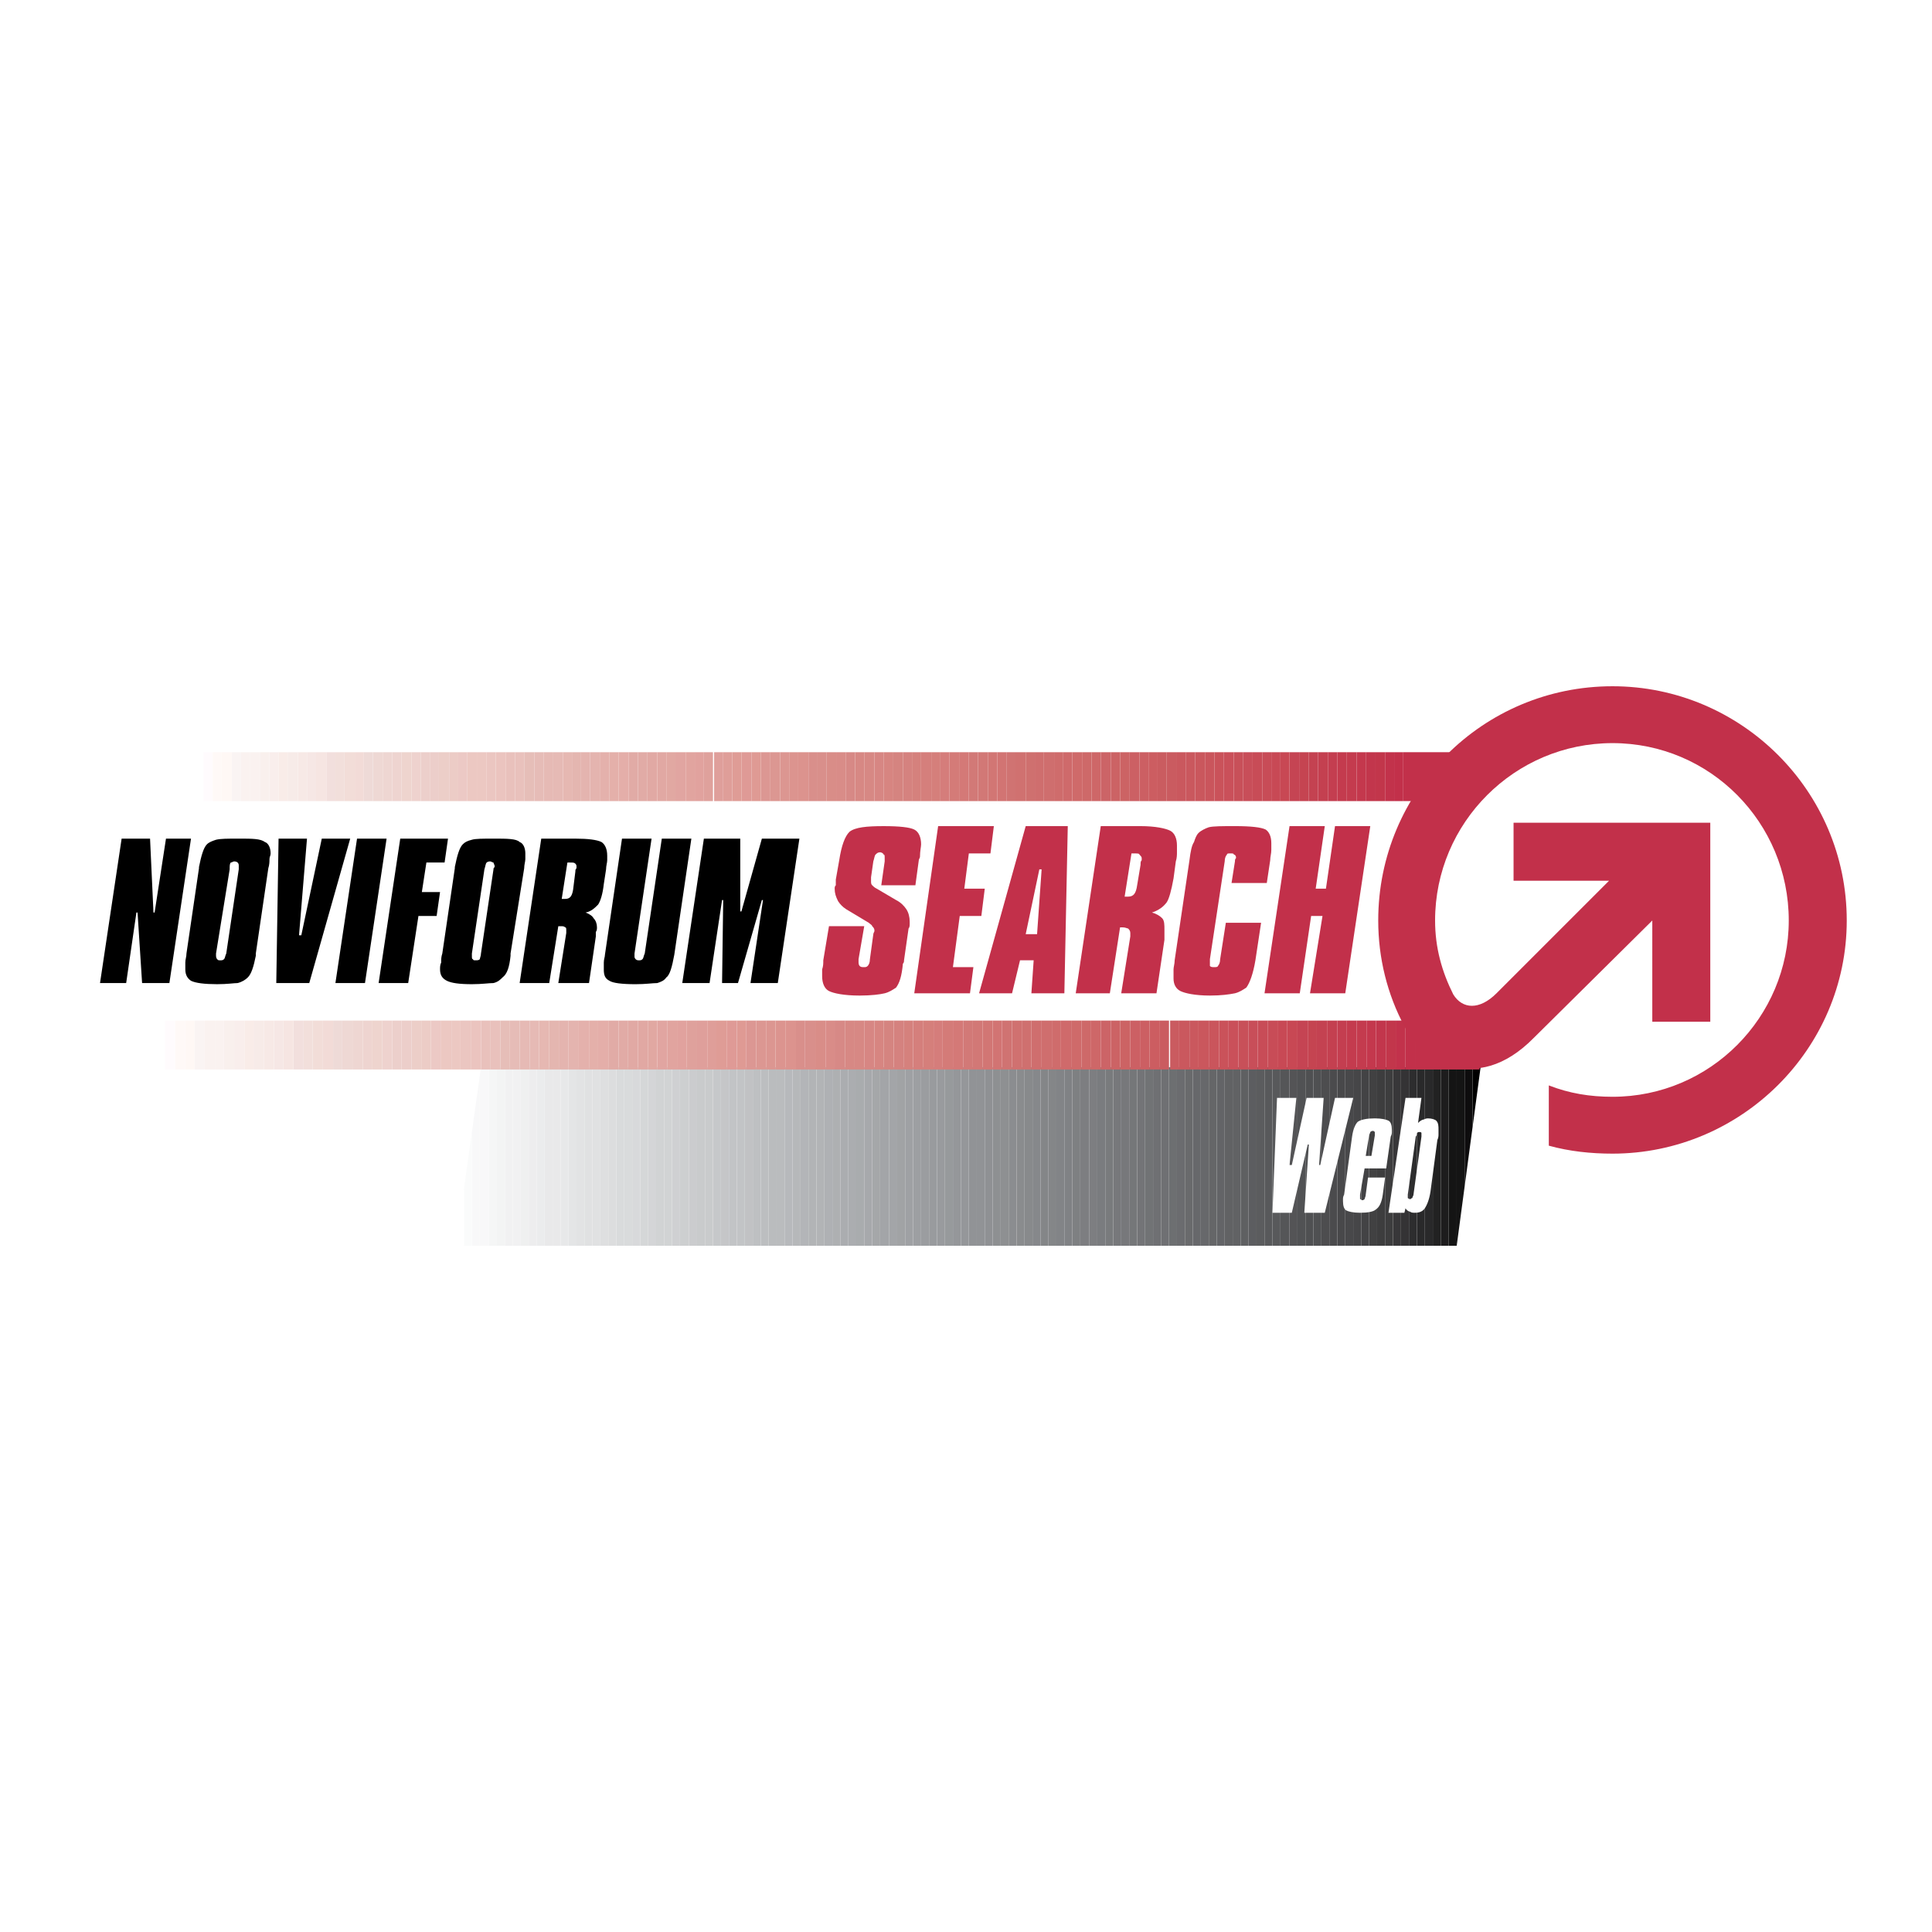 <?xml version="1.0" encoding="utf-8"?>
<!-- Generator: Adobe Illustrator 13.0.0, SVG Export Plug-In . SVG Version: 6.00 Build 14948)  -->
<!DOCTYPE svg PUBLIC "-//W3C//DTD SVG 1.0//EN" "http://www.w3.org/TR/2001/REC-SVG-20010904/DTD/svg10.dtd">
<svg version="1.0" id="Layer_1" xmlns="http://www.w3.org/2000/svg" xmlns:xlink="http://www.w3.org/1999/xlink" x="0px" y="0px"
	 width="192.756px" height="192.756px" viewBox="0 0 192.756 192.756" enable-background="new 0 0 192.756 192.756"
	 xml:space="preserve">
<g>
	<polygon fill-rule="evenodd" clip-rule="evenodd" fill="#FFFFFF" points="0,0 192.756,0 192.756,192.756 0,192.756 0,0 	"/>
	<polygon fill-rule="evenodd" clip-rule="evenodd" points="146.924,106.477 147.719,106.477 146.924,112.414 146.924,106.477 	"/>
	<polygon fill-rule="evenodd" clip-rule="evenodd" fill="#0D0C0D" points="146.13,106.477 146.924,106.477 146.924,112.414 
		146.13,118.352 146.13,106.477 	"/>
	<polygon fill-rule="evenodd" clip-rule="evenodd" fill="#141414" points="145.336,106.477 146.13,106.477 146.13,118.352 
		145.336,124.289 145.336,106.477 	"/>
	<polygon fill-rule="evenodd" clip-rule="evenodd" fill="#141414" points="144.541,106.477 145.336,106.477 145.336,124.289 
		144.541,124.289 144.541,106.477 	"/>
	<polygon fill-rule="evenodd" clip-rule="evenodd" fill="#1D1C1D" points="143.747,106.477 144.541,106.477 144.541,124.289 
		143.747,124.289 143.747,106.477 	"/>
	<polygon fill-rule="evenodd" clip-rule="evenodd" fill="#222222" points="142.953,106.477 143.747,106.477 143.747,124.289 
		142.953,124.289 142.953,106.477 	"/>
	<polygon fill-rule="evenodd" clip-rule="evenodd" fill="#29292A" points="142.158,106.477 142.953,106.477 142.953,124.289 
		142.158,124.289 142.158,106.477 	"/>
	<polygon fill-rule="evenodd" clip-rule="evenodd" fill="#29292A" points="141.364,106.477 142.158,106.477 142.158,124.289 
		141.364,124.289 141.364,106.477 	"/>
	<polygon fill-rule="evenodd" clip-rule="evenodd" fill="#2D2D2E" points="140.57,106.477 141.364,106.477 141.364,124.289 
		140.57,124.289 140.57,106.477 	"/>
	<polygon fill-rule="evenodd" clip-rule="evenodd" fill="#343335" points="139.776,106.477 140.57,106.477 140.57,124.289 
		139.776,124.289 139.776,106.477 	"/>
	<polygon fill-rule="evenodd" clip-rule="evenodd" fill="#383739" points="138.981,106.477 139.776,106.477 139.776,124.289 
		138.981,124.289 138.981,106.477 	"/>
	<polygon fill-rule="evenodd" clip-rule="evenodd" fill="#3D3D3E" points="138.188,106.477 138.981,106.477 138.981,124.289 
		138.188,124.289 138.188,106.477 	"/>
	<polygon fill-rule="evenodd" clip-rule="evenodd" fill="#3D3D3E" points="137.394,106.477 138.188,106.477 138.188,124.289 
		137.394,124.289 137.394,106.477 	"/>
	<polygon fill-rule="evenodd" clip-rule="evenodd" fill="#414142" points="136.6,106.477 137.394,106.477 137.394,124.289 
		136.6,124.289 136.6,106.477 	"/>
	<polygon fill-rule="evenodd" clip-rule="evenodd" fill="#434345" points="135.805,106.477 136.6,106.477 136.6,124.289 
		135.805,124.289 135.805,106.477 	"/>
	<polygon fill-rule="evenodd" clip-rule="evenodd" fill="#464648" points="135.011,106.477 135.805,106.477 135.805,124.289 
		135.011,124.289 135.011,106.477 	"/>
	<polygon fill-rule="evenodd" clip-rule="evenodd" fill="#48484A" points="134.217,106.477 135.011,106.477 135.011,124.289 
		134.217,124.289 134.217,106.477 	"/>
	<polygon fill-rule="evenodd" clip-rule="evenodd" fill="#48484A" points="133.422,106.477 134.217,106.477 134.217,124.289 
		133.422,124.289 133.422,106.477 	"/>
	<polygon fill-rule="evenodd" clip-rule="evenodd" fill="#4B4B4D" points="132.628,106.477 133.422,106.477 133.422,124.289 
		132.628,124.289 132.628,106.477 	"/>
	<polygon fill-rule="evenodd" clip-rule="evenodd" fill="#4D4D4F" points="131.834,106.477 132.628,106.477 132.628,124.289 
		131.834,124.289 131.834,106.477 	"/>
	<polygon fill-rule="evenodd" clip-rule="evenodd" fill="#4F5052" points="131.04,106.477 131.834,106.477 131.834,124.289 
		131.04,124.289 131.04,106.477 	"/>
	<polygon fill-rule="evenodd" clip-rule="evenodd" fill="#4F5052" points="130.245,106.477 131.04,106.477 131.04,124.289 
		130.245,124.289 130.245,106.477 	"/>
	<polygon fill-rule="evenodd" clip-rule="evenodd" fill="#515254" points="129.451,106.477 130.245,106.477 130.245,124.289 
		129.451,124.289 129.451,106.477 	"/>
	<polygon fill-rule="evenodd" clip-rule="evenodd" fill="#545456" points="128.657,106.477 129.451,106.477 129.451,124.289 
		128.657,124.289 128.657,106.477 	"/>
	<polygon fill-rule="evenodd" clip-rule="evenodd" fill="#555658" points="127.749,106.477 128.657,106.477 128.657,124.289 
		127.749,124.289 127.749,106.477 	"/>
	<polygon fill-rule="evenodd" clip-rule="evenodd" fill="#58595B" points="126.955,106.477 127.749,106.477 127.749,124.289 
		126.955,124.289 126.955,106.477 	"/>
	<polygon fill-rule="evenodd" clip-rule="evenodd" fill="#58595B" points="126.161,106.477 126.955,106.477 126.955,124.289 
		126.161,124.289 126.161,106.477 	"/>
	<polygon fill-rule="evenodd" clip-rule="evenodd" fill="#5B5C5E" points="125.367,106.477 126.161,106.477 126.161,124.289 
		125.367,124.289 125.367,106.477 	"/>
	<polygon fill-rule="evenodd" clip-rule="evenodd" fill="#5C5D60" points="124.572,106.477 125.367,106.477 125.367,124.289 
		124.572,124.289 124.572,106.477 	"/>
	<polygon fill-rule="evenodd" clip-rule="evenodd" fill="#5F6062" points="123.778,106.477 124.572,106.477 124.572,124.289 
		123.778,124.289 123.778,106.477 	"/>
	<polygon fill-rule="evenodd" clip-rule="evenodd" fill="#616264" points="122.984,106.477 123.778,106.477 123.778,124.289 
		122.984,124.289 122.984,106.477 	"/>
	<polygon fill-rule="evenodd" clip-rule="evenodd" fill="#616264" points="122.19,106.477 122.984,106.477 122.984,124.289 
		122.19,124.289 122.19,106.477 	"/>
	<polygon fill-rule="evenodd" clip-rule="evenodd" fill="#636467" points="121.396,106.477 122.19,106.477 122.19,124.289 
		121.396,124.289 121.396,106.477 	"/>
	<polygon fill-rule="evenodd" clip-rule="evenodd" fill="#656668" points="120.602,106.477 121.396,106.477 121.396,124.289 
		120.602,124.289 120.602,106.477 	"/>
	<polygon fill-rule="evenodd" clip-rule="evenodd" fill="#67686B" points="119.808,106.477 120.602,106.477 120.602,124.289 
		119.808,124.289 119.808,106.477 	"/>
	<polygon fill-rule="evenodd" clip-rule="evenodd" fill="#67686B" points="119.014,106.477 119.808,106.477 119.808,124.289 
		119.014,124.289 119.014,106.477 	"/>
	<polygon fill-rule="evenodd" clip-rule="evenodd" fill="#696A6C" points="118.219,106.477 119.014,106.477 119.014,124.289 
		118.219,124.289 118.219,106.477 	"/>
	<polygon fill-rule="evenodd" clip-rule="evenodd" fill="#6B6C6F" points="117.425,106.477 118.219,106.477 118.219,124.289 
		117.425,124.289 117.425,106.477 	"/>
	<polygon fill-rule="evenodd" clip-rule="evenodd" fill="#6D6F71" points="116.631,106.477 117.425,106.477 117.425,124.289 
		116.631,124.289 116.631,106.477 	"/>
	<polygon fill-rule="evenodd" clip-rule="evenodd" fill="#6F7073" points="115.836,106.477 116.631,106.477 116.631,124.289 
		115.836,124.289 115.836,106.477 	"/>
	<polygon fill-rule="evenodd" clip-rule="evenodd" fill="#6F7073" points="115.042,106.477 115.836,106.477 115.836,124.289 
		115.042,124.289 115.042,106.477 	"/>
	<polygon fill-rule="evenodd" clip-rule="evenodd" fill="#717375" points="114.248,106.477 115.042,106.477 115.042,124.289 
		114.248,124.289 114.248,106.477 	"/>
	<polygon fill-rule="evenodd" clip-rule="evenodd" fill="#737477" points="113.453,106.477 114.248,106.477 114.248,124.289 
		113.453,124.289 113.453,106.477 	"/>
	<polygon fill-rule="evenodd" clip-rule="evenodd" fill="#757779" points="112.659,106.477 113.453,106.477 113.453,124.289 
		112.659,124.289 112.659,106.477 	"/>
	<polygon fill-rule="evenodd" clip-rule="evenodd" fill="#77787B" points="111.865,106.477 112.659,106.477 112.659,124.289 
		111.865,124.289 111.865,106.477 	"/>
	<polygon fill-rule="evenodd" clip-rule="evenodd" fill="#77787B" points="111.071,106.477 111.865,106.477 111.865,124.289 
		111.071,124.289 111.071,106.477 	"/>
	<polygon fill-rule="evenodd" clip-rule="evenodd" fill="#797B7D" points="110.277,106.477 111.071,106.477 111.071,124.289 
		110.277,124.289 110.277,106.477 	"/>
	<polygon fill-rule="evenodd" clip-rule="evenodd" fill="#7A7C7F" points="109.482,106.477 110.277,106.477 110.277,124.289 
		109.482,124.289 109.482,106.477 	"/>
	<polygon fill-rule="evenodd" clip-rule="evenodd" fill="#7D7E81" points="108.688,106.477 109.482,106.477 109.482,124.289 
		108.688,124.289 108.688,106.477 	"/>
	<polygon fill-rule="evenodd" clip-rule="evenodd" fill="#7D7E81" points="107.78,106.477 108.688,106.477 108.688,124.289 
		107.78,124.289 107.78,106.477 	"/>
	<polygon fill-rule="evenodd" clip-rule="evenodd" fill="#7E8082" points="106.986,106.477 107.78,106.477 107.78,124.289 
		106.986,124.289 106.986,106.477 	"/>
	<polygon fill-rule="evenodd" clip-rule="evenodd" fill="#808285" points="106.192,106.477 106.986,106.477 106.986,124.289 
		106.192,124.289 106.192,106.477 	"/>
	<polygon fill-rule="evenodd" clip-rule="evenodd" fill="#828487" points="105.398,106.477 106.192,106.477 106.192,124.289 
		105.398,124.289 105.398,106.477 	"/>
	<polygon fill-rule="evenodd" clip-rule="evenodd" fill="#848688" points="104.604,106.477 105.398,106.477 105.398,124.289 
		104.604,124.289 104.604,106.477 	"/>
	<polygon fill-rule="evenodd" clip-rule="evenodd" fill="#848688" points="103.81,106.477 104.604,106.477 104.604,124.289 
		103.81,124.289 103.81,106.477 	"/>
	<polygon fill-rule="evenodd" clip-rule="evenodd" fill="#86888B" points="103.016,106.477 103.81,106.477 103.81,124.289 
		103.016,124.289 103.016,106.477 	"/>
	<polygon fill-rule="evenodd" clip-rule="evenodd" fill="#888A8C" points="102.221,106.477 103.016,106.477 103.016,124.289 
		102.221,124.289 102.221,106.477 	"/>
	<polygon fill-rule="evenodd" clip-rule="evenodd" fill="#8A8C8E" points="101.427,106.477 102.221,106.477 102.221,124.289 
		101.427,124.289 101.427,106.477 	"/>
	<polygon fill-rule="evenodd" clip-rule="evenodd" fill="#8B8D90" points="100.633,106.477 101.427,106.477 101.427,124.289 
		100.633,124.289 100.633,106.477 	"/>
	<polygon fill-rule="evenodd" clip-rule="evenodd" fill="#8E9092" points="99.839,106.477 100.633,106.477 100.633,124.289 
		99.839,124.289 99.839,106.477 	"/>
	<polygon fill-rule="evenodd" clip-rule="evenodd" fill="#8E9092" points="99.044,106.477 99.839,106.477 99.839,124.289 
		99.044,124.289 99.044,106.477 	"/>
	<polygon fill-rule="evenodd" clip-rule="evenodd" fill="#8F9194" points="98.25,106.477 99.044,106.477 99.044,124.289 
		98.25,124.289 98.25,106.477 	"/>
	<polygon fill-rule="evenodd" clip-rule="evenodd" fill="#919396" points="97.456,106.477 98.25,106.477 98.25,124.289 
		97.456,124.289 97.456,106.477 	"/>
	<polygon fill-rule="evenodd" clip-rule="evenodd" fill="#919396" points="96.662,106.477 97.456,106.477 97.456,124.289 
		96.662,124.289 96.662,106.477 	"/>
	<polygon fill-rule="evenodd" clip-rule="evenodd" fill="#95979A" points="95.868,106.477 96.662,106.477 96.662,124.289 
		95.868,124.289 95.868,106.477 	"/>
	<polygon fill-rule="evenodd" clip-rule="evenodd" fill="#95979A" points="95.073,106.477 95.868,106.477 95.868,124.289 
		95.073,124.289 95.073,106.477 	"/>
	<polygon fill-rule="evenodd" clip-rule="evenodd" fill="#979A9C" points="94.279,106.477 95.073,106.477 95.073,124.289 
		94.279,124.289 94.279,106.477 	"/>
	<polygon fill-rule="evenodd" clip-rule="evenodd" fill="#999B9E" points="93.485,106.477 94.279,106.477 94.279,124.289 
		93.485,124.289 93.485,106.477 	"/>
	<polygon fill-rule="evenodd" clip-rule="evenodd" fill="#999B9E" points="92.691,106.477 93.485,106.477 93.485,124.289 
		92.691,124.289 92.691,106.477 	"/>
	<polygon fill-rule="evenodd" clip-rule="evenodd" fill="#9B9DA0" points="91.896,106.477 92.691,106.477 92.691,124.289 
		91.896,124.289 91.896,106.477 	"/>
	<polygon fill-rule="evenodd" clip-rule="evenodd" fill="#9D9FA2" points="91.102,106.477 91.896,106.477 91.896,124.289 
		91.102,124.289 91.102,106.477 	"/>
	<polygon fill-rule="evenodd" clip-rule="evenodd" fill="#9FA1A4" points="90.308,106.477 91.102,106.477 91.102,124.289 
		90.308,124.289 90.308,106.477 	"/>
	<polygon fill-rule="evenodd" clip-rule="evenodd" fill="#A1A3A5" points="89.514,106.477 90.308,106.477 90.308,124.289 
		89.514,124.289 89.514,106.477 	"/>
	<polygon fill-rule="evenodd" clip-rule="evenodd" fill="#A3A5A8" points="88.72,106.477 89.514,106.477 89.514,124.289 
		88.72,124.289 88.72,106.477 	"/>
	<polygon fill-rule="evenodd" clip-rule="evenodd" fill="#A3A5A8" points="87.812,106.477 88.72,106.477 88.72,124.289 
		87.812,124.289 87.812,106.477 	"/>
	<polygon fill-rule="evenodd" clip-rule="evenodd" fill="#A5A7A9" points="87.018,106.477 87.812,106.477 87.812,124.289 
		87.018,124.289 87.018,106.477 	"/>
	<polygon fill-rule="evenodd" clip-rule="evenodd" fill="#A7A9AC" points="86.224,106.477 87.018,106.477 87.018,124.289 
		86.224,124.289 86.224,106.477 	"/>
	<polygon fill-rule="evenodd" clip-rule="evenodd" fill="#A9ACAE" points="85.429,106.477 86.224,106.477 86.224,124.289 
		85.429,124.289 85.429,106.477 	"/>
	<polygon fill-rule="evenodd" clip-rule="evenodd" fill="#ABADB0" points="84.635,106.477 85.429,106.477 85.429,124.289 
		84.635,124.289 84.635,106.477 	"/>
	<polygon fill-rule="evenodd" clip-rule="evenodd" fill="#ABADB0" points="83.841,106.477 84.635,106.477 84.635,124.289 
		83.841,124.289 83.841,106.477 	"/>
	<polygon fill-rule="evenodd" clip-rule="evenodd" fill="#AEB0B2" points="83.047,106.477 83.841,106.477 83.841,124.289 
		83.047,124.289 83.047,106.477 	"/>
	<polygon fill-rule="evenodd" clip-rule="evenodd" fill="#AFB1B4" points="82.252,106.477 83.047,106.477 83.047,124.289 
		82.252,124.289 82.252,106.477 	"/>
	<polygon fill-rule="evenodd" clip-rule="evenodd" fill="#B2B4B6" points="81.458,106.477 82.252,106.477 82.252,124.289 
		81.458,124.289 81.458,106.477 	"/>
	<polygon fill-rule="evenodd" clip-rule="evenodd" fill="#B2B4B6" points="80.664,106.477 81.458,106.477 81.458,124.289 
		80.664,124.289 80.664,106.477 	"/>
	<polygon fill-rule="evenodd" clip-rule="evenodd" fill="#B3B5B8" points="79.87,106.477 80.664,106.477 80.664,124.289 
		79.87,124.289 79.87,106.477 	"/>
	<polygon fill-rule="evenodd" clip-rule="evenodd" fill="#B6B8BA" points="79.076,106.477 79.87,106.477 79.87,124.289 
		79.076,124.289 79.076,106.477 	"/>
	<polygon fill-rule="evenodd" clip-rule="evenodd" fill="#B7B9BC" points="78.281,106.477 79.076,106.477 79.076,124.289 
		78.281,124.289 78.281,106.477 	"/>
	<polygon fill-rule="evenodd" clip-rule="evenodd" fill="#BABCBE" points="77.487,106.477 78.281,106.477 78.281,124.289 
		77.487,124.289 77.487,106.477 	"/>
	<polygon fill-rule="evenodd" clip-rule="evenodd" fill="#BABCBE" points="76.693,106.477 77.487,106.477 77.487,124.289 
		76.693,124.289 76.693,106.477 	"/>
	<polygon fill-rule="evenodd" clip-rule="evenodd" fill="#BCBEC0" points="75.898,106.477 76.693,106.477 76.693,124.289 
		75.898,124.289 75.898,106.477 	"/>
	<polygon fill-rule="evenodd" clip-rule="evenodd" fill="#BEC0C2" points="75.104,106.477 75.898,106.477 75.898,124.289 
		75.104,124.289 75.104,106.477 	"/>
	<polygon fill-rule="evenodd" clip-rule="evenodd" fill="#C1C2C4" points="74.311,106.477 75.104,106.477 75.104,124.289 
		74.311,124.289 74.311,106.477 	"/>
	<polygon fill-rule="evenodd" clip-rule="evenodd" fill="#C2C4C6" points="73.516,106.477 74.311,106.477 74.311,124.289 
		73.516,124.289 73.516,106.477 	"/>
	<polygon fill-rule="evenodd" clip-rule="evenodd" fill="#C2C4C6" points="72.722,106.477 73.516,106.477 73.516,124.289 
		72.722,124.289 72.722,106.477 	"/>
	<polygon fill-rule="evenodd" clip-rule="evenodd" fill="#C5C6C8" points="71.928,106.477 72.722,106.477 72.722,124.289 
		71.928,124.289 71.928,106.477 	"/>
	<polygon fill-rule="evenodd" clip-rule="evenodd" fill="#C6C8CA" points="71.133,106.477 71.928,106.477 71.928,124.289 
		71.133,124.289 71.133,106.477 	"/>
	<polygon fill-rule="evenodd" clip-rule="evenodd" fill="#C9CBCC" points="70.339,106.477 71.133,106.477 71.133,124.289 
		70.339,124.289 70.339,106.477 	"/>
	<polygon fill-rule="evenodd" clip-rule="evenodd" fill="#C9CBCC" points="69.545,106.477 70.339,106.477 70.339,124.289 
		69.545,124.289 69.545,106.477 	"/>
	<polygon fill-rule="evenodd" clip-rule="evenodd" fill="#CBCCCE" points="68.751,106.477 69.545,106.477 69.545,124.289 
		68.751,124.289 68.751,106.477 	"/>
	<polygon fill-rule="evenodd" clip-rule="evenodd" fill="#CDCFD0" points="67.843,106.477 68.751,106.477 68.751,124.289 
		67.843,124.289 67.843,106.477 	"/>
	<polygon fill-rule="evenodd" clip-rule="evenodd" fill="#CFD0D2" points="67.049,106.477 67.843,106.477 67.843,124.289 
		67.049,124.289 67.049,106.477 	"/>
	<polygon fill-rule="evenodd" clip-rule="evenodd" fill="#D1D3D4" points="66.254,106.477 67.049,106.477 67.049,124.289 
		66.254,124.289 66.254,106.477 	"/>
	<polygon fill-rule="evenodd" clip-rule="evenodd" fill="#D1D3D4" points="65.46,106.477 66.254,106.477 66.254,124.289 
		65.46,124.289 65.46,106.477 	"/>
	<polygon fill-rule="evenodd" clip-rule="evenodd" fill="#D4D5D7" points="64.666,106.477 65.46,106.477 65.46,124.289 
		64.666,124.289 64.666,106.477 	"/>
	<polygon fill-rule="evenodd" clip-rule="evenodd" fill="#D5D7D8" points="63.872,106.477 64.666,106.477 64.666,124.289 
		63.872,124.289 63.872,106.477 	"/>
	<polygon fill-rule="evenodd" clip-rule="evenodd" fill="#D8D9DB" points="63.078,106.477 63.872,106.477 63.872,124.289 
		63.078,124.289 63.078,106.477 	"/>
	<polygon fill-rule="evenodd" clip-rule="evenodd" fill="#D9DBDC" points="62.284,106.477 63.078,106.477 63.078,124.289 
		62.284,124.289 62.284,106.477 	"/>
	<polygon fill-rule="evenodd" clip-rule="evenodd" fill="#D9DBDC" points="61.489,106.477 62.284,106.477 62.284,124.289 
		61.489,124.289 61.489,106.477 	"/>
	<polygon fill-rule="evenodd" clip-rule="evenodd" fill="#DCDDDE" points="60.695,106.477 61.489,106.477 61.489,124.289 
		60.695,124.289 60.695,106.477 	"/>
	<polygon fill-rule="evenodd" clip-rule="evenodd" fill="#DEDFE0" points="59.901,106.477 60.695,106.477 60.695,124.289 
		59.901,124.289 59.901,106.477 	"/>
	<polygon fill-rule="evenodd" clip-rule="evenodd" fill="#E0E1E2" points="59.106,106.477 59.901,106.477 59.901,124.289 
		59.106,124.289 59.106,106.477 	"/>
	<polygon fill-rule="evenodd" clip-rule="evenodd" fill="#E0E1E2" points="58.312,106.477 59.106,106.477 59.106,124.289 
		58.312,124.289 58.312,106.477 	"/>
	<polygon fill-rule="evenodd" clip-rule="evenodd" fill="#E2E3E4" points="57.519,106.477 58.312,106.477 58.312,124.289 
		57.519,124.289 57.519,106.477 	"/>
	<polygon fill-rule="evenodd" clip-rule="evenodd" fill="#E4E5E6" points="56.724,106.477 57.519,106.477 57.519,124.289 
		56.724,124.289 56.724,106.477 	"/>
	<polygon fill-rule="evenodd" clip-rule="evenodd" fill="#E7E8E9" points="55.93,106.477 56.724,106.477 56.724,124.289 
		55.93,124.289 55.93,106.477 	"/>
	<polygon fill-rule="evenodd" clip-rule="evenodd" fill="#E9E9EA" points="55.136,106.477 55.93,106.477 55.93,124.289 
		55.136,124.289 55.136,106.477 	"/>
	<polygon fill-rule="evenodd" clip-rule="evenodd" fill="#E9E9EA" points="54.341,106.477 55.136,106.477 55.136,124.289 
		54.341,124.289 54.341,106.477 	"/>
	<polygon fill-rule="evenodd" clip-rule="evenodd" fill="#EBECED" points="53.547,106.477 54.341,106.477 54.341,124.289 
		53.547,124.289 53.547,106.477 	"/>
	<polygon fill-rule="evenodd" clip-rule="evenodd" fill="#EDEDEE" points="52.753,106.477 53.547,106.477 53.547,124.289 
		52.753,124.289 52.753,106.477 	"/>
	<polygon fill-rule="evenodd" clip-rule="evenodd" fill="#EFF0F0" points="51.959,106.477 52.753,106.477 52.753,124.289 
		51.959,124.289 51.959,106.477 	"/>
	<polygon fill-rule="evenodd" clip-rule="evenodd" fill="#F1F1F2" points="51.165,106.477 51.959,106.477 51.959,124.289 
		51.165,124.289 51.165,106.477 	"/>
	<polygon fill-rule="evenodd" clip-rule="evenodd" fill="#F1F1F2" points="50.37,106.477 51.165,106.477 51.165,124.289 
		50.37,124.289 50.37,106.477 	"/>
	<polygon fill-rule="evenodd" clip-rule="evenodd" fill="#F3F4F4" points="49.576,106.477 50.37,106.477 50.37,124.289 
		49.576,124.289 49.576,106.477 	"/>
	<polygon fill-rule="evenodd" clip-rule="evenodd" fill="#F5F6F6" points="48.782,106.477 49.576,106.477 49.576,124.289 
		48.782,124.289 48.782,106.477 	"/>
	<polygon fill-rule="evenodd" clip-rule="evenodd" fill="#F8F8F9" points="47.988,106.477 48.782,106.477 48.782,124.289 
		47.875,124.289 47.875,107.285 47.988,106.477 	"/>
	<polygon fill-rule="evenodd" clip-rule="evenodd" fill="#F8F8F9" points="47.875,107.285 47.875,124.289 47.08,124.289 
		47.08,112.953 47.875,107.285 	"/>
	<polygon fill-rule="evenodd" clip-rule="evenodd" fill="#FAFBFB" points="47.08,112.953 47.08,124.289 46.286,124.289 
		46.286,118.621 47.08,112.953 	"/>
	<polygon fill-rule="evenodd" clip-rule="evenodd" fill="#FFFFFF" points="46.286,118.621 46.286,124.289 45.492,124.289 
		46.286,118.621 	"/>
	<polygon fill-rule="evenodd" clip-rule="evenodd" fill="#FFFFFF" points="127.409,109.539 129.338,109.539 128.657,116.234 
		128.884,116.234 130.359,109.539 132.061,109.539 131.607,116.234 131.721,116.234 133.195,109.539 135.011,109.539 
		132.174,120.998 130.132,120.998 130.586,114.191 130.473,114.191 128.884,120.998 126.955,120.998 127.409,109.539 	"/>
	<path fill-rule="evenodd" clip-rule="evenodd" fill="#FFFFFF" d="M136.259,115.326h0.567l0.341-2.043v-0.113v-0.113v-0.113
		c-0.114-0.113-0.114-0.113-0.228-0.113s-0.227,0.113-0.227,0.113c0,0.113-0.113,0.227-0.113,0.34L136.259,115.326L136.259,115.326z
		 M136.146,116.574l-0.454,2.609c0,0.113,0,0.113,0,0.113v0.113c0,0.113,0,0.227,0,0.227c0.113,0,0.113,0.113,0.228,0.113
		c0.113,0,0.227-0.113,0.227-0.113c0-0.113,0.113-0.227,0.113-0.453l0.227-1.701h1.702l-0.227,1.701
		c-0.113,0.793-0.341,1.248-0.681,1.475c-0.228,0.227-0.795,0.34-1.589,0.34c-0.681,0-1.135-0.113-1.361-0.227
		s-0.34-0.453-0.34-0.908c0,0,0-0.113,0-0.227s0-0.227,0.113-0.453l0.794-5.787c0.113-0.795,0.34-1.248,0.567-1.475
		c0.34-0.227,0.907-0.34,1.702-0.34c0.681,0,1.134,0.113,1.361,0.227c0.227,0.113,0.34,0.453,0.34,0.908c0,0,0,0.113,0,0.227
		s0,0.227-0.113,0.453l-0.454,3.178H136.146L136.146,116.574z"/>
	<path fill-rule="evenodd" clip-rule="evenodd" fill="#FFFFFF" d="M141.818,113.396v-0.113v-0.113v-0.113
		c0-0.113-0.113-0.113-0.227-0.113s-0.113,0-0.228,0.113c0,0.113,0,0.227-0.113,0.34l-0.794,5.787v0.113c0,0.113,0,0.227,0,0.227
		s0.113,0.113,0.227,0.113s0.113-0.113,0.227-0.113c0-0.113,0.114-0.227,0.114-0.34L141.818,113.396L141.818,113.396z
		 M140.23,109.539h1.588l-0.34,2.496c0.227-0.227,0.453-0.34,0.566-0.34c0.228-0.113,0.341-0.113,0.454-0.113
		c0.341,0,0.681,0.113,0.794,0.227c0.228,0.227,0.228,0.566,0.228,0.908c0,0.113,0,0.227,0,0.453c0,0.113,0,0.34-0.113,0.566
		l-0.681,5.107c-0.114,0.793-0.341,1.361-0.568,1.701c-0.227,0.34-0.566,0.453-1.021,0.453c-0.113,0-0.341,0-0.454-0.113
		c-0.113,0-0.34-0.113-0.453-0.34l-0.114,0.453h-1.588L140.23,109.539L140.23,109.539z"/>
	<polygon fill-rule="evenodd" clip-rule="evenodd" points="12.135,83.671 14.971,83.671 15.312,91.045 15.425,91.045 16.56,83.671 
		19.056,83.671 16.9,98.08 14.177,98.08 13.723,91.045 13.61,91.045 12.588,98.08 9.979,98.08 12.135,83.671 	"/>
	<path fill-rule="evenodd" clip-rule="evenodd" d="M23.821,86.734c0-0.113,0-0.113,0-0.227v-0.113c0-0.113,0-0.227-0.113-0.34
		c0,0-0.114-0.113-0.34-0.113c-0.113,0-0.227,0.113-0.34,0.113c-0.114,0.113-0.114,0.34-0.114,0.681l-1.361,8.396c0,0,0,0,0,0.114
		v0.113c0,0.227,0.113,0.34,0.113,0.34c0.114,0.113,0.114,0.113,0.341,0.113c0.113,0,0.227,0,0.34-0.113
		c0.113-0.113,0.113-0.34,0.227-0.567L23.821,86.734L23.821,86.734z M26.771,86.621l-1.248,8.509c0,0.114,0,0.114,0,0.227
		c-0.227,1.135-0.454,1.815-0.794,2.155c-0.227,0.229-0.567,0.455-1.021,0.568c-0.34,0-1.021,0.113-2.042,0.113
		c-1.248,0-2.155-0.113-2.609-0.34c-0.34-0.229-0.567-0.568-0.567-1.135c0-0.227,0-0.454,0-0.681c0-0.34,0.114-0.567,0.114-0.908
		l1.248-8.509v-0.114c0.227-1.134,0.454-1.929,0.794-2.269c0.227-0.227,0.567-0.34,0.908-0.454c0.454-0.113,1.135-0.113,2.269-0.113
		c1.362,0,2.156,0,2.61,0.34c0.34,0.114,0.567,0.567,0.567,1.135c0,0.227-0.114,0.34-0.114,0.567S26.884,86.28,26.771,86.621
		L26.771,86.621L26.771,86.621z"/>
	<polygon fill-rule="evenodd" clip-rule="evenodd" points="27.792,83.671 30.628,83.671 29.834,93.315 30.061,93.315 32.104,83.671 
		34.94,83.671 30.855,98.08 27.565,98.08 27.792,83.671 	"/>
	<polygon fill-rule="evenodd" clip-rule="evenodd" points="35.621,83.671 38.57,83.671 36.415,98.08 33.465,98.08 35.621,83.671 	
		"/>
	<polygon fill-rule="evenodd" clip-rule="evenodd" points="39.932,83.671 44.697,83.671 44.357,86.053 42.542,86.053 42.088,89.003 
		43.903,89.003 43.563,91.386 41.748,91.386 40.726,98.08 37.776,98.08 39.932,83.671 	"/>
	<path fill-rule="evenodd" clip-rule="evenodd" d="M49.236,86.734c0-0.113,0-0.113,0.113-0.227v-0.113
		c0-0.113-0.113-0.227-0.113-0.34c-0.114,0-0.227-0.113-0.34-0.113c-0.227,0-0.34,0.113-0.34,0.113
		c-0.114,0.113-0.114,0.34-0.227,0.681L47.08,95.13c0,0,0,0,0,0.114v0.113c0,0.227,0,0.34,0.113,0.34
		c0,0.113,0.113,0.113,0.227,0.113c0.227,0,0.34,0,0.454-0.113c0-0.113,0.113-0.34,0.113-0.567L49.236,86.734L49.236,86.734z
		 M52.299,86.621l-1.361,8.509c0,0.114,0,0.114,0,0.227c-0.114,1.135-0.341,1.815-0.794,2.155c-0.227,0.229-0.454,0.455-0.908,0.568
		c-0.454,0-1.135,0.113-2.156,0.113c-1.248,0-2.042-0.113-2.496-0.34c-0.454-0.229-0.681-0.568-0.681-1.135
		c0-0.227,0-0.454,0.113-0.681c0-0.34,0-0.567,0.113-0.908l1.249-8.509v-0.114c0.227-1.134,0.454-1.929,0.794-2.269
		c0.227-0.227,0.454-0.34,0.908-0.454c0.34-0.113,1.134-0.113,2.156-0.113c1.361,0,2.269,0,2.61,0.34
		c0.34,0.114,0.567,0.567,0.567,1.135c0,0.227,0,0.34,0,0.567S52.299,86.28,52.299,86.621L52.299,86.621L52.299,86.621z"/>
	<path fill-rule="evenodd" clip-rule="evenodd" d="M56.61,86.053l-0.567,3.631c0.113,0,0.113,0,0.227,0h0.113
		c0.454,0,0.681-0.227,0.794-0.908l0.227-1.815c0-0.113,0-0.227,0.114-0.34c0-0.114,0-0.114,0-0.227s-0.114-0.227-0.114-0.227
		c-0.113-0.113-0.227-0.113-0.567-0.113H56.61L56.61,86.053z M54.001,83.671h3.404c1.248,0,2.156,0.113,2.609,0.34
		c0.341,0.227,0.568,0.681,0.568,1.362c0,0.113,0,0.227,0,0.454c0,0.227-0.114,0.567-0.114,0.908l-0.227,1.475
		c-0.113,1.021-0.34,1.702-0.567,2.042c-0.34,0.34-0.681,0.681-1.248,0.794c0.34,0.114,0.68,0.34,0.794,0.567
		c0.227,0.227,0.34,0.567,0.34,0.908c0,0.113,0,0.34-0.113,0.454c0,0.114,0,0.341,0,0.454l-0.681,4.652h-3.063l0.794-4.992
		c0,0,0,0,0-0.114v-0.113c0-0.227,0-0.34-0.113-0.34c-0.113-0.114-0.227-0.114-0.454-0.114h-0.227l-0.907,5.673h-2.95L54.001,83.671
		L54.001,83.671z"/>
	<path fill-rule="evenodd" clip-rule="evenodd" d="M62.057,83.671h2.95L63.305,95.13v0.114c0,0,0,0.113,0,0.227
		c0,0.114,0.113,0.227,0.113,0.227c0.114,0.113,0.227,0.113,0.341,0.113c0.113,0,0.227,0,0.34-0.113
		c0.113-0.113,0.113-0.34,0.227-0.567l1.702-11.459h2.95l-1.702,11.573l0,0c-0.227,1.248-0.454,2.042-0.794,2.268
		c-0.227,0.342-0.567,0.455-0.908,0.568c-0.454,0-1.134,0.113-2.156,0.113c-1.361,0-2.269-0.113-2.609-0.34
		c-0.454-0.229-0.567-0.568-0.567-1.135c0-0.227,0-0.454,0-0.681c0-0.34,0.114-0.567,0.114-0.794L62.057,83.671L62.057,83.671z"/>
	<polygon fill-rule="evenodd" clip-rule="evenodd" points="70.226,83.671 73.856,83.671 73.856,90.932 73.97,90.932 76.012,83.671 
		79.756,83.671 77.601,98.08 74.877,98.08 76.125,89.797 76.012,89.797 73.629,98.08 72.041,98.08 72.154,89.797 72.041,89.797 
		70.793,98.08 68.07,98.08 70.226,83.671 	"/>
	<path fill-rule="evenodd" clip-rule="evenodd" fill="#C2304A" d="M91.669,85.826l-0.34,2.496h-3.404l0.34-2.382
		c0-0.227,0-0.34,0-0.34c0-0.227,0-0.341-0.113-0.341c0-0.113-0.227-0.227-0.34-0.227c-0.227,0-0.34,0.113-0.454,0.227
		c-0.113,0.114-0.113,0.341-0.227,0.681l-0.227,1.588v0.113c0,0.114,0,0.227,0,0.227c0,0.227,0,0.34,0.113,0.454
		s0.227,0.227,0.454,0.34l1.929,1.135c0.454,0.227,0.794,0.567,1.021,0.908s0.34,0.794,0.34,1.248c0,0.113,0,0.227,0,0.227
		c0,0.113,0,0.34-0.113,0.454l-0.454,3.177c0,0.113,0,0.227-0.113,0.34c-0.114,1.248-0.34,1.929-0.681,2.382
		c-0.341,0.227-0.681,0.455-1.135,0.568c-0.454,0.113-1.361,0.227-2.496,0.227c-1.588,0-2.609-0.227-3.063-0.453
		c-0.454-0.229-0.681-0.795-0.681-1.477c0-0.227,0-0.453,0-0.68c0.114-0.34,0.114-0.567,0.114-0.908l0.567-3.404h3.518l-0.567,3.291
		v0.113c0,0,0,0.113,0,0.227c0,0.227,0.113,0.34,0.113,0.34c0.113,0.114,0.227,0.114,0.454,0.114c0.113,0,0.227,0,0.34-0.114
		c0.113-0.113,0.227-0.34,0.227-0.681l0.34-2.496l0,0c0-0.113,0.114-0.227,0.114-0.34c0-0.227-0.114-0.34-0.227-0.454
		c0-0.113-0.227-0.227-0.34-0.34l-2.269-1.361c-0.34-0.227-0.567-0.454-0.794-0.794c-0.227-0.454-0.34-0.794-0.34-1.249
		c0-0.113,0-0.227,0.113-0.34c0-0.227,0-0.34,0-0.567l0.341-1.929c0.227-1.475,0.567-2.382,1.021-2.836
		c0.567-0.454,1.702-0.567,3.404-0.567c1.588,0,2.609,0.114,3.063,0.341c0.454,0.227,0.681,0.794,0.681,1.475
		c0,0.227-0.113,0.681-0.113,1.248C91.783,85.6,91.669,85.713,91.669,85.826L91.669,85.826z"/>
	<polygon fill-rule="evenodd" clip-rule="evenodd" fill="#C2304A" points="93.598,82.422 99.157,82.422 98.817,85.146 
		96.662,85.146 96.208,88.663 98.25,88.663 97.909,91.386 95.754,91.386 95.073,96.492 97.116,96.492 96.775,99.102 91.216,99.102 
		93.598,82.422 	"/>
	<path fill-rule="evenodd" clip-rule="evenodd" fill="#C2304A" d="M103.696,86.734l-1.361,6.467h1.134l0.454-6.467H103.696
		L103.696,86.734z M102.335,82.422h4.197l-0.34,16.679h-3.29l0.227-3.291h-1.361l-0.795,3.291h-3.29L102.335,82.422L102.335,82.422z
		"/>
	<path fill-rule="evenodd" clip-rule="evenodd" fill="#C2304A" d="M112.887,85.146l-0.682,4.312c0.114,0,0.114,0,0.228,0
		s0.113,0,0.113,0c0.567,0,0.794-0.34,0.907-1.135l0.341-2.042c0-0.227,0-0.34,0.113-0.454c0-0.113,0-0.113,0-0.227
		c0-0.114-0.113-0.227-0.227-0.341c0-0.113-0.228-0.113-0.567-0.113H112.887L112.887,85.146z M109.823,82.422h3.971
		c1.475,0,2.496,0.227,2.95,0.454c0.453,0.227,0.681,0.794,0.681,1.475c0,0.227,0,0.341,0,0.681c0,0.227,0,0.567-0.113,0.908
		l-0.228,1.702c-0.227,1.248-0.453,2.042-0.681,2.383c-0.34,0.454-0.794,0.794-1.475,1.021c0.454,0.114,0.794,0.34,1.021,0.567
		c0.227,0.227,0.227,0.681,0.227,1.134c0,0.114,0,0.341,0,0.454c0,0.227,0,0.34,0,0.567l-0.794,5.333h-3.518l0.907-5.673v-0.113
		c0-0.114,0-0.114,0-0.227c0-0.227-0.113-0.341-0.227-0.454c-0.113,0-0.227-0.113-0.567-0.113h-0.227l-1.021,6.581h-3.403
		L109.823,82.422L109.823,82.422z"/>
	<path fill-rule="evenodd" clip-rule="evenodd" fill="#C2304A" d="M126.729,85.826l-0.341,2.27h-3.517l0.34-2.156
		c0-0.114,0-0.227,0.113-0.34c0-0.227-0.113-0.341-0.227-0.341c0-0.113-0.113-0.113-0.341-0.113c-0.227,0-0.34,0-0.34,0.113
		c-0.113,0.114-0.227,0.341-0.227,0.681l-1.476,9.757v0.113c0,0.113,0,0.113,0,0.227c0,0.113,0,0.34,0,0.34
		c0.113,0.114,0.227,0.114,0.454,0.114c0.113,0,0.34,0,0.34-0.114c0.113-0.113,0.228-0.34,0.228-0.681l0.567-3.631h3.517
		l-0.566,3.744l0,0c-0.228,1.361-0.568,2.27-0.908,2.723c-0.341,0.227-0.681,0.455-1.135,0.568
		c-0.567,0.113-1.361,0.227-2.496,0.227c-1.475,0-2.496-0.227-2.949-0.453c-0.454-0.229-0.682-0.682-0.682-1.25
		c0-0.227,0-0.566,0-0.907c0-0.227,0.113-0.567,0.113-0.908l1.476-9.984c0.113-0.908,0.227-1.475,0.454-1.815
		c0.113-0.34,0.227-0.681,0.453-0.908c0.228-0.227,0.681-0.454,1.021-0.567c0.454-0.114,1.361-0.114,2.609-0.114
		c1.589,0,2.609,0.114,3.063,0.341c0.341,0.227,0.567,0.681,0.567,1.361c0,0.227,0,0.454,0,0.681
		C126.842,85.146,126.729,85.486,126.729,85.826L126.729,85.826L126.729,85.826z"/>
	<polygon fill-rule="evenodd" clip-rule="evenodd" fill="#C2304A" points="128.657,82.422 132.174,82.422 131.267,88.663 
		132.288,88.663 133.195,82.422 136.713,82.422 134.217,99.102 130.699,99.102 131.947,91.386 130.812,91.386 129.679,99.102 
		126.161,99.102 128.657,82.422 	"/>
	<polygon fill-rule="evenodd" clip-rule="evenodd" fill="#C2304A" points="140.003,75.048 146.697,75.048 146.017,79.926 
		140.003,79.926 140.003,75.048 	"/>
	<polygon fill-rule="evenodd" clip-rule="evenodd" fill="#C2304A" points="139.096,75.048 140.003,75.048 140.003,79.926 
		139.096,79.926 139.096,75.048 	"/>
	<polygon fill-rule="evenodd" clip-rule="evenodd" fill="#C2324B" points="138.188,75.048 139.096,75.048 139.096,79.926 
		138.188,79.926 138.188,75.048 	"/>
	<polygon fill-rule="evenodd" clip-rule="evenodd" fill="#C2364B" points="137.167,75.048 138.188,75.048 138.188,79.926 
		137.167,79.926 137.167,75.048 	"/>
	<polygon fill-rule="evenodd" clip-rule="evenodd" fill="#C2364C" points="136.259,75.048 137.167,75.048 137.167,79.926 
		136.259,79.926 136.259,75.048 	"/>
	<polygon fill-rule="evenodd" clip-rule="evenodd" fill="#C4384D" points="135.352,75.048 136.259,75.048 136.259,79.926 
		135.352,79.926 135.352,75.048 	"/>
	<polygon fill-rule="evenodd" clip-rule="evenodd" fill="#C43B4E" points="134.33,75.048 135.352,75.048 135.352,79.926 
		134.33,79.926 134.33,75.048 	"/>
	<polygon fill-rule="evenodd" clip-rule="evenodd" fill="#C43B4E" points="133.422,75.048 134.33,75.048 134.33,79.926 
		133.422,79.926 133.422,75.048 	"/>
	<polygon fill-rule="evenodd" clip-rule="evenodd" fill="#C43E50" points="132.515,75.048 133.422,75.048 133.422,79.926 
		132.515,79.926 132.515,75.048 	"/>
	<polygon fill-rule="evenodd" clip-rule="evenodd" fill="#C44050" points="131.493,75.048 132.515,75.048 132.515,79.926 
		131.493,79.926 131.493,75.048 	"/>
	<polygon fill-rule="evenodd" clip-rule="evenodd" fill="#C44251" points="130.586,75.048 131.493,75.048 131.493,79.926 
		130.586,79.926 130.586,75.048 	"/>
	<polygon fill-rule="evenodd" clip-rule="evenodd" fill="#C54451" points="129.679,75.048 130.586,75.048 130.586,79.926 
		129.679,79.926 129.679,75.048 	"/>
	<polygon fill-rule="evenodd" clip-rule="evenodd" fill="#C54453" points="128.657,75.048 129.679,75.048 129.679,79.926 
		128.657,79.926 128.657,75.048 	"/>
	<polygon fill-rule="evenodd" clip-rule="evenodd" fill="#C84854" points="127.749,75.048 128.657,75.048 128.657,79.926 
		127.749,79.926 127.749,75.048 	"/>
	<polygon fill-rule="evenodd" clip-rule="evenodd" fill="#C84955" points="126.842,75.048 127.749,75.048 127.749,79.926 
		126.842,79.926 126.842,75.048 	"/>
	<polygon fill-rule="evenodd" clip-rule="evenodd" fill="#C84C57" points="125.934,75.048 126.842,75.048 126.842,79.926 
		125.934,79.926 125.934,75.048 	"/>
	<polygon fill-rule="evenodd" clip-rule="evenodd" fill="#C84C57" points="124.913,75.048 125.934,75.048 125.934,79.926 
		124.913,79.926 124.913,75.048 	"/>
	<polygon fill-rule="evenodd" clip-rule="evenodd" fill="#C84E59" points="124.005,75.048 124.913,75.048 124.913,79.926 
		124.005,79.926 124.005,75.048 	"/>
	<polygon fill-rule="evenodd" clip-rule="evenodd" fill="#C85059" points="123.098,75.048 124.005,75.048 124.005,79.926 
		123.098,79.926 123.098,75.048 	"/>
	<polygon fill-rule="evenodd" clip-rule="evenodd" fill="#CA505A" points="122.076,75.048 123.098,75.048 123.098,79.926 
		122.076,79.926 122.076,75.048 	"/>
	<polygon fill-rule="evenodd" clip-rule="evenodd" fill="#CA525A" points="121.169,75.048 122.076,75.048 122.076,79.926 
		121.169,79.926 121.169,75.048 	"/>
	<polygon fill-rule="evenodd" clip-rule="evenodd" fill="#CA555C" points="120.261,75.048 121.169,75.048 121.169,79.926 
		120.261,79.926 120.261,75.048 	"/>
	<polygon fill-rule="evenodd" clip-rule="evenodd" fill="#CA575D" points="119.24,75.048 120.261,75.048 120.261,79.926 
		119.24,79.926 119.24,75.048 	"/>
	<polygon fill-rule="evenodd" clip-rule="evenodd" fill="#CA585E" points="118.332,75.048 119.24,75.048 119.24,79.926 
		118.332,79.926 118.332,75.048 	"/>
	<polygon fill-rule="evenodd" clip-rule="evenodd" fill="#CA585E" points="117.425,75.048 118.332,75.048 118.332,79.926 
		117.425,79.926 117.425,75.048 	"/>
	<polygon fill-rule="evenodd" clip-rule="evenodd" fill="#CA5B60" points="116.403,75.048 117.425,75.048 117.425,79.926 
		116.403,79.926 116.403,75.048 	"/>
	<polygon fill-rule="evenodd" clip-rule="evenodd" fill="#CA5C60" points="115.496,75.048 116.403,75.048 116.403,79.926 
		115.496,79.926 115.496,75.048 	"/>
	<polygon fill-rule="evenodd" clip-rule="evenodd" fill="#CC5D61" points="114.588,75.048 115.496,75.048 115.496,79.926 
		114.588,79.926 114.588,75.048 	"/>
	<polygon fill-rule="evenodd" clip-rule="evenodd" fill="#CC5F63" points="113.681,75.048 114.588,75.048 114.588,79.926 
		113.681,79.926 113.681,75.048 	"/>
	<polygon fill-rule="evenodd" clip-rule="evenodd" fill="#CC6064" points="112.659,75.048 113.681,75.048 113.681,79.926 
		112.659,79.926 112.659,75.048 	"/>
	<polygon fill-rule="evenodd" clip-rule="evenodd" fill="#CC6364" points="111.752,75.048 112.659,75.048 112.659,79.926 
		111.752,79.926 111.752,75.048 	"/>
	<polygon fill-rule="evenodd" clip-rule="evenodd" fill="#CC6365" points="110.844,75.048 111.752,75.048 111.752,79.926 
		110.844,79.926 110.844,75.048 	"/>
	<polygon fill-rule="evenodd" clip-rule="evenodd" fill="#CC6467" points="109.823,75.048 110.844,75.048 110.844,79.926 
		109.823,79.926 109.823,75.048 	"/>
	<polygon fill-rule="evenodd" clip-rule="evenodd" fill="#CE6768" points="108.915,75.048 109.823,75.048 109.823,79.926 
		108.915,79.926 108.915,75.048 	"/>
	<polygon fill-rule="evenodd" clip-rule="evenodd" fill="#CE6969" points="108.008,75.048 108.915,75.048 108.915,79.926 
		108.008,79.926 108.008,75.048 	"/>
	<polygon fill-rule="evenodd" clip-rule="evenodd" fill="#CF6A6A" points="106.986,75.048 108.008,75.048 108.008,79.926 
		106.986,79.926 106.986,75.048 	"/>
	<polygon fill-rule="evenodd" clip-rule="evenodd" fill="#CF6A6B" points="106.079,75.048 106.986,75.048 106.986,79.926 
		106.079,79.926 106.079,75.048 	"/>
	<polygon fill-rule="evenodd" clip-rule="evenodd" fill="#CF6C6C" points="105.171,75.048 106.079,75.048 106.079,79.926 
		105.171,79.926 105.171,75.048 	"/>
	<polygon fill-rule="evenodd" clip-rule="evenodd" fill="#CF6E6E" points="104.15,75.048 105.171,75.048 105.171,79.926 
		104.15,79.926 104.15,75.048 	"/>
	<polygon fill-rule="evenodd" clip-rule="evenodd" fill="#CF6E6E" points="103.242,75.048 104.15,75.048 104.15,79.926 
		103.242,79.926 103.242,75.048 	"/>
	<polygon fill-rule="evenodd" clip-rule="evenodd" fill="#CF706F" points="102.335,75.048 103.242,75.048 103.242,79.926 
		102.335,79.926 102.335,75.048 	"/>
	<polygon fill-rule="evenodd" clip-rule="evenodd" fill="#D07170" points="101.313,75.048 102.335,75.048 102.335,79.926 
		101.313,79.926 101.313,75.048 	"/>
	<polygon fill-rule="evenodd" clip-rule="evenodd" fill="#D07372" points="100.406,75.048 101.313,75.048 101.313,79.926 
		100.406,79.926 100.406,75.048 	"/>
	<polygon fill-rule="evenodd" clip-rule="evenodd" fill="#D27473" points="99.498,75.048 100.406,75.048 100.406,79.926 
		99.498,79.926 99.498,75.048 	"/>
	<polygon fill-rule="evenodd" clip-rule="evenodd" fill="#D27674" points="98.591,75.048 99.498,75.048 99.498,79.926 
		98.591,79.926 98.591,75.048 	"/>
	<polygon fill-rule="evenodd" clip-rule="evenodd" fill="#D27876" points="97.569,75.048 98.591,75.048 98.591,79.926 
		97.569,79.926 97.569,75.048 	"/>
	<polygon fill-rule="evenodd" clip-rule="evenodd" fill="#D27977" points="96.662,75.048 97.569,75.048 97.569,79.926 
		96.662,79.926 96.662,75.048 	"/>
	<polygon fill-rule="evenodd" clip-rule="evenodd" fill="#D47977" points="95.754,75.048 96.662,75.048 96.662,79.926 
		95.754,79.926 95.754,75.048 	"/>
	<polygon fill-rule="evenodd" clip-rule="evenodd" fill="#D47B78" points="94.733,75.048 95.754,75.048 95.754,79.926 
		94.733,79.926 94.733,75.048 	"/>
	<polygon fill-rule="evenodd" clip-rule="evenodd" fill="#D57D7B" points="93.825,75.048 94.733,75.048 94.733,79.926 
		93.825,79.926 93.825,75.048 	"/>
	<polygon fill-rule="evenodd" clip-rule="evenodd" fill="#D57F7B" points="92.917,75.048 93.825,75.048 93.825,79.926 
		92.917,79.926 92.917,75.048 	"/>
	<polygon fill-rule="evenodd" clip-rule="evenodd" fill="#D57F7C" points="91.896,75.048 92.917,75.048 92.917,79.926 
		91.896,79.926 91.896,75.048 	"/>
	<polygon fill-rule="evenodd" clip-rule="evenodd" fill="#D5817D" points="90.989,75.048 91.896,75.048 91.896,79.926 
		90.989,79.926 90.989,75.048 	"/>
	<polygon fill-rule="evenodd" clip-rule="evenodd" fill="#D5827F" points="90.081,75.048 90.989,75.048 90.989,79.926 
		90.081,79.926 90.081,75.048 	"/>
	<polygon fill-rule="evenodd" clip-rule="evenodd" fill="#D58480" points="89.06,75.048 90.081,75.048 90.081,79.926 89.06,79.926 
		89.06,75.048 	"/>
	<polygon fill-rule="evenodd" clip-rule="evenodd" fill="#D78581" points="88.152,75.048 89.06,75.048 89.06,79.926 88.152,79.926 
		88.152,75.048 	"/>
	<polygon fill-rule="evenodd" clip-rule="evenodd" fill="#D78683" points="87.245,75.048 88.152,75.048 88.152,79.926 
		87.245,79.926 87.245,75.048 	"/>
	<polygon fill-rule="evenodd" clip-rule="evenodd" fill="#D78884" points="86.224,75.048 87.245,75.048 87.245,79.926 
		86.224,79.926 86.224,75.048 	"/>
	<polygon fill-rule="evenodd" clip-rule="evenodd" fill="#D78884" points="85.316,75.048 86.224,75.048 86.224,79.926 
		85.316,79.926 85.316,75.048 	"/>
	<polygon fill-rule="evenodd" clip-rule="evenodd" fill="#D78986" points="84.408,75.048 85.316,75.048 85.316,79.926 
		84.408,79.926 84.408,75.048 	"/>
	<polygon fill-rule="evenodd" clip-rule="evenodd" fill="#D98C88" points="83.5,75.048 84.408,75.048 84.408,79.926 83.5,79.926 
		83.5,75.048 	"/>
	<polygon fill-rule="evenodd" clip-rule="evenodd" fill="#D98D88" points="82.479,75.048 83.5,75.048 83.5,79.926 82.479,79.926 
		82.479,75.048 	"/>
	<polygon fill-rule="evenodd" clip-rule="evenodd" fill="#D98F8B" points="81.571,75.048 82.479,75.048 82.479,79.926 
		81.571,79.926 81.571,75.048 	"/>
	<polygon fill-rule="evenodd" clip-rule="evenodd" fill="#D98F8B" points="80.664,75.048 81.571,75.048 81.571,79.926 
		80.664,79.926 80.664,75.048 	"/>
	<polygon fill-rule="evenodd" clip-rule="evenodd" fill="#DC938E" points="79.643,75.048 80.664,75.048 80.664,79.926 
		79.643,79.926 79.643,75.048 	"/>
	<polygon fill-rule="evenodd" clip-rule="evenodd" fill="#DC948F" points="78.735,75.048 79.643,75.048 79.643,79.926 
		78.735,79.926 78.735,75.048 	"/>
	<polygon fill-rule="evenodd" clip-rule="evenodd" fill="#DC9691" points="77.828,75.048 78.735,75.048 78.735,79.926 
		77.828,79.926 77.828,75.048 	"/>
	<polygon fill-rule="evenodd" clip-rule="evenodd" fill="#DC9792" points="76.806,75.048 77.828,75.048 77.828,79.926 
		76.806,79.926 76.806,75.048 	"/>
	<polygon fill-rule="evenodd" clip-rule="evenodd" fill="#DC9793" points="75.898,75.048 76.806,75.048 76.806,79.926 
		75.898,79.926 75.898,75.048 	"/>
	<polygon fill-rule="evenodd" clip-rule="evenodd" fill="#DF9A94" points="74.991,75.048 75.898,75.048 75.898,79.926 
		74.991,79.926 74.991,75.048 	"/>
	<polygon fill-rule="evenodd" clip-rule="evenodd" fill="#DF9A96" points="73.97,75.048 74.991,75.048 74.991,79.926 73.97,79.926 
		73.97,75.048 	"/>
	<polygon fill-rule="evenodd" clip-rule="evenodd" fill="#DF9C96" points="73.062,75.048 73.97,75.048 73.97,79.926 73.062,79.926 
		73.062,75.048 	"/>
	<polygon fill-rule="evenodd" clip-rule="evenodd" fill="#DF9E99" points="72.154,75.048 73.062,75.048 73.062,79.926 
		72.154,79.926 72.154,75.048 	"/>
	<polygon fill-rule="evenodd" clip-rule="evenodd" fill="#DF9F9B" points="71.247,75.048 72.154,75.048 72.154,79.926 
		71.247,79.926 71.247,75.048 	"/>
	<polygon fill-rule="evenodd" clip-rule="evenodd" fill="#DFA19C" points="70.226,75.048 71.133,75.048 71.133,79.926 
		70.226,79.926 70.226,75.048 	"/>
	<polygon fill-rule="evenodd" clip-rule="evenodd" fill="#E1A29E" points="69.318,75.048 70.226,75.048 70.226,79.926 
		69.318,79.926 69.318,75.048 	"/>
	<polygon fill-rule="evenodd" clip-rule="evenodd" fill="#E1A49F" points="68.41,75.048 69.318,75.048 69.318,79.926 68.41,79.926 
		68.41,75.048 	"/>
	<polygon fill-rule="evenodd" clip-rule="evenodd" fill="#E1A5A1" points="67.389,75.048 68.41,75.048 68.41,79.926 67.389,79.926 
		67.389,75.048 	"/>
	<polygon fill-rule="evenodd" clip-rule="evenodd" fill="#E1A8A2" points="66.481,75.048 67.389,75.048 67.389,79.926 
		66.481,79.926 66.481,75.048 	"/>
	<polygon fill-rule="evenodd" clip-rule="evenodd" fill="#E1A8A3" points="65.574,75.048 66.481,75.048 66.481,79.926 
		65.574,79.926 65.574,75.048 	"/>
	<polygon fill-rule="evenodd" clip-rule="evenodd" fill="#E1A9A4" points="64.553,75.048 65.574,75.048 65.574,79.926 
		64.553,79.926 64.553,75.048 	"/>
	<polygon fill-rule="evenodd" clip-rule="evenodd" fill="#E1ABA6" points="63.645,75.048 64.553,75.048 64.553,79.926 
		63.645,79.926 63.645,75.048 	"/>
	<polygon fill-rule="evenodd" clip-rule="evenodd" fill="#E1ABA6" points="62.737,75.048 63.645,75.048 63.645,79.926 
		62.737,79.926 62.737,75.048 	"/>
	<polygon fill-rule="evenodd" clip-rule="evenodd" fill="#E4AEA9" points="61.716,75.048 62.737,75.048 62.737,79.926 
		61.716,79.926 61.716,75.048 	"/>
	<polygon fill-rule="evenodd" clip-rule="evenodd" fill="#E4B0AA" points="60.809,75.048 61.716,75.048 61.716,79.926 
		60.809,79.926 60.809,75.048 	"/>
	<polygon fill-rule="evenodd" clip-rule="evenodd" fill="#E4B1AC" points="59.901,75.048 60.809,75.048 60.809,79.926 
		59.901,79.926 59.901,75.048 	"/>
	<polygon fill-rule="evenodd" clip-rule="evenodd" fill="#E4B4AF" points="58.88,75.048 59.901,75.048 59.901,79.926 58.88,79.926 
		58.88,75.048 	"/>
	<polygon fill-rule="evenodd" clip-rule="evenodd" fill="#E4B4AF" points="57.972,75.048 58.88,75.048 58.88,79.926 57.972,79.926 
		57.972,75.048 	"/>
	<polygon fill-rule="evenodd" clip-rule="evenodd" fill="#E4B6B0" points="57.064,75.048 57.972,75.048 57.972,79.926 
		57.064,79.926 57.064,75.048 	"/>
	<polygon fill-rule="evenodd" clip-rule="evenodd" fill="#E6B8B2" points="56.157,75.048 57.064,75.048 57.064,79.926 
		56.157,79.926 56.157,75.048 	"/>
	<polygon fill-rule="evenodd" clip-rule="evenodd" fill="#E6BAB5" points="55.136,75.048 56.157,75.048 56.157,79.926 
		55.136,79.926 55.136,75.048 	"/>
	<polygon fill-rule="evenodd" clip-rule="evenodd" fill="#E6BAB5" points="54.228,75.048 55.136,75.048 55.136,79.926 
		54.228,79.926 54.228,75.048 	"/>
	<polygon fill-rule="evenodd" clip-rule="evenodd" fill="#E6BCB7" points="53.32,75.048 54.228,75.048 54.228,79.926 53.32,79.926 
		53.32,75.048 	"/>
	<polygon fill-rule="evenodd" clip-rule="evenodd" fill="#E6BEB8" points="52.299,75.048 53.32,75.048 53.32,79.926 52.299,79.926 
		52.299,75.048 	"/>
	<polygon fill-rule="evenodd" clip-rule="evenodd" fill="#E9C1BC" points="51.392,75.048 52.299,75.048 52.299,79.926 
		51.392,79.926 51.392,75.048 	"/>
	<polygon fill-rule="evenodd" clip-rule="evenodd" fill="#E9C1BC" points="50.484,75.048 51.392,75.048 51.392,79.926 
		50.484,79.926 50.484,75.048 	"/>
	<polygon fill-rule="evenodd" clip-rule="evenodd" fill="#EBC4BF" points="49.463,75.048 50.484,75.048 50.484,79.926 
		49.463,79.926 49.463,75.048 	"/>
	<polygon fill-rule="evenodd" clip-rule="evenodd" fill="#EBC6C1" points="48.555,75.048 49.463,75.048 49.463,79.926 
		48.555,79.926 48.555,75.048 	"/>
	<polygon fill-rule="evenodd" clip-rule="evenodd" fill="#ECC8C2" points="47.647,75.048 48.555,75.048 48.555,79.926 
		47.647,79.926 47.647,75.048 	"/>
	<polygon fill-rule="evenodd" clip-rule="evenodd" fill="#ECC8C2" points="46.626,75.048 47.647,75.048 47.647,79.926 
		46.626,79.926 46.626,75.048 	"/>
	<polygon fill-rule="evenodd" clip-rule="evenodd" fill="#ECC9C5" points="45.719,75.048 46.626,75.048 46.626,79.926 
		45.719,79.926 45.719,75.048 	"/>
	<polygon fill-rule="evenodd" clip-rule="evenodd" fill="#ECCCC6" points="44.811,75.048 45.719,75.048 45.719,79.926 
		44.811,79.926 44.811,75.048 	"/>
	<polygon fill-rule="evenodd" clip-rule="evenodd" fill="#ECCEC8" points="43.79,75.048 44.811,75.048 44.811,79.926 43.79,79.926 
		43.79,75.048 	"/>
	<polygon fill-rule="evenodd" clip-rule="evenodd" fill="#ECCECA" points="42.882,75.048 43.79,75.048 43.79,79.926 42.882,79.926 
		42.882,75.048 	"/>
	<polygon fill-rule="evenodd" clip-rule="evenodd" fill="#ECCFCB" points="41.975,75.048 42.882,75.048 42.882,79.926 
		41.975,79.926 41.975,75.048 	"/>
	<polygon fill-rule="evenodd" clip-rule="evenodd" fill="#EED2CE" points="41.067,75.048 41.975,75.048 41.975,79.926 
		41.067,79.926 41.067,75.048 	"/>
	<polygon fill-rule="evenodd" clip-rule="evenodd" fill="#EED4CE" points="40.046,75.048 41.067,75.048 41.067,79.926 
		40.046,79.926 40.046,75.048 	"/>
	<polygon fill-rule="evenodd" clip-rule="evenodd" fill="#EED4D0" points="39.138,75.048 40.046,75.048 40.046,79.926 
		39.138,79.926 39.138,75.048 	"/>
	<polygon fill-rule="evenodd" clip-rule="evenodd" fill="#EED6D2" points="38.23,75.048 39.138,75.048 39.138,79.926 38.23,79.926 
		38.23,75.048 	"/>
	<polygon fill-rule="evenodd" clip-rule="evenodd" fill="#EED8D4" points="37.209,75.048 38.23,75.048 38.23,79.926 37.209,79.926 
		37.209,75.048 	"/>
	<polygon fill-rule="evenodd" clip-rule="evenodd" fill="#EEDAD7" points="36.301,75.048 37.209,75.048 37.209,79.926 
		36.301,79.926 36.301,75.048 	"/>
	<polygon fill-rule="evenodd" clip-rule="evenodd" fill="#F2DBD7" points="35.394,75.048 36.301,75.048 36.301,79.926 
		35.394,79.926 35.394,75.048 	"/>
	<polygon fill-rule="evenodd" clip-rule="evenodd" fill="#F2DDD8" points="34.373,75.048 35.394,75.048 35.394,79.926 
		34.373,79.926 34.373,75.048 	"/>
	<polygon fill-rule="evenodd" clip-rule="evenodd" fill="#F2DFDB" points="33.465,75.048 34.373,75.048 34.373,79.926 
		33.465,79.926 33.465,75.048 	"/>
	<polygon fill-rule="evenodd" clip-rule="evenodd" fill="#F2DFDD" points="32.558,75.048 33.465,75.048 33.465,79.926 
		32.558,79.926 32.558,75.048 	"/>
	<polygon fill-rule="evenodd" clip-rule="evenodd" fill="#F6E5E2" points="31.536,75.048 32.558,75.048 32.558,79.926 
		31.536,79.926 31.536,75.048 	"/>
	<polygon fill-rule="evenodd" clip-rule="evenodd" fill="#F6E7E5" points="30.628,75.048 31.536,75.048 31.536,79.926 
		30.628,79.926 30.628,75.048 	"/>
	<polygon fill-rule="evenodd" clip-rule="evenodd" fill="#F7E9E6" points="29.721,75.048 30.628,75.048 30.628,79.926 
		29.721,79.926 29.721,75.048 	"/>
	<polygon fill-rule="evenodd" clip-rule="evenodd" fill="#F7EBE8" points="28.7,75.048 29.721,75.048 29.721,79.926 28.7,79.926 
		28.7,75.048 	"/>
	<polygon fill-rule="evenodd" clip-rule="evenodd" fill="#F9ECE8" points="27.792,75.048 28.7,75.048 28.7,79.926 27.792,79.926 
		27.792,75.048 	"/>
	<polygon fill-rule="evenodd" clip-rule="evenodd" fill="#F9EEEC" points="26.884,75.048 27.792,75.048 27.792,79.926 
		26.884,79.926 26.884,75.048 	"/>
	<polygon fill-rule="evenodd" clip-rule="evenodd" fill="#F9F0ED" points="25.977,75.048 26.884,75.048 26.884,79.926 
		25.977,79.926 25.977,75.048 	"/>
	<polygon fill-rule="evenodd" clip-rule="evenodd" fill="#FAF2F0" points="24.956,75.048 25.977,75.048 25.977,79.926 
		24.956,79.926 24.956,75.048 	"/>
	<polygon fill-rule="evenodd" clip-rule="evenodd" fill="#FAF2F0" points="24.048,75.048 24.956,75.048 24.956,79.926 
		24.048,79.926 24.048,75.048 	"/>
	<polygon fill-rule="evenodd" clip-rule="evenodd" fill="#FAF4F3" points="23.14,75.048 24.048,75.048 24.048,79.926 23.14,79.926 
		23.14,75.048 	"/>
	<polygon fill-rule="evenodd" clip-rule="evenodd" fill="#FFF8F5" points="22.119,75.048 23.14,75.048 23.14,79.926 22.119,79.926 
		22.119,75.048 	"/>
	<polygon fill-rule="evenodd" clip-rule="evenodd" fill="#FFF9F7" points="21.211,75.048 22.119,75.048 22.119,79.926 
		21.211,79.926 21.211,75.048 	"/>
	<polygon fill-rule="evenodd" clip-rule="evenodd" fill="#FFFBFD" points="20.304,75.048 21.211,75.048 21.211,79.926 
		20.304,79.926 20.304,75.048 	"/>
	<polygon fill-rule="evenodd" clip-rule="evenodd" fill="#FFFFFF" points="19.283,75.048 20.304,75.048 20.304,79.926 
		19.283,79.926 19.283,75.048 	"/>
	<polygon fill-rule="evenodd" clip-rule="evenodd" fill="#FFFFFF" points="13.383,75.048 19.283,75.048 19.283,79.926 
		12.588,79.926 13.383,75.048 	"/>
	<polygon fill-rule="evenodd" clip-rule="evenodd" fill="#C2304A" points="141.251,101.824 148.172,101.824 147.604,106.703 
		141.251,106.703 141.251,101.824 	"/>
	<polygon fill-rule="evenodd" clip-rule="evenodd" fill="#C2304A" points="140.23,101.824 141.251,101.824 141.251,106.703 
		140.23,106.703 140.23,101.824 	"/>
	<polygon fill-rule="evenodd" clip-rule="evenodd" fill="#C2324B" points="139.322,101.824 140.23,101.824 140.23,106.703 
		139.322,106.703 139.322,101.824 	"/>
	<polygon fill-rule="evenodd" clip-rule="evenodd" fill="#C2364B" points="138.301,101.824 139.322,101.824 139.322,106.703 
		138.301,106.703 138.301,101.824 	"/>
	<polygon fill-rule="evenodd" clip-rule="evenodd" fill="#C2364C" points="137.28,101.824 138.301,101.824 138.301,106.703 
		137.28,106.703 137.28,101.824 	"/>
	<polygon fill-rule="evenodd" clip-rule="evenodd" fill="#C4384D" points="136.372,101.824 137.28,101.824 137.28,106.703 
		136.372,106.703 136.372,101.824 	"/>
	<polygon fill-rule="evenodd" clip-rule="evenodd" fill="#C43B4E" points="135.352,101.824 136.372,101.824 136.372,106.703 
		135.352,106.703 135.352,101.824 	"/>
	<polygon fill-rule="evenodd" clip-rule="evenodd" fill="#C43B4E" points="134.33,101.824 135.352,101.824 135.352,106.703 
		134.33,106.703 134.33,101.824 	"/>
	<polygon fill-rule="evenodd" clip-rule="evenodd" fill="#C43E50" points="133.422,101.824 134.33,101.824 134.33,106.703 
		133.422,106.703 133.422,101.824 	"/>
	<polygon fill-rule="evenodd" clip-rule="evenodd" fill="#C44050" points="132.401,101.824 133.422,101.824 133.422,106.703 
		132.401,106.703 132.401,101.824 	"/>
	<polygon fill-rule="evenodd" clip-rule="evenodd" fill="#C44251" points="131.38,101.824 132.401,101.824 132.401,106.703 
		131.38,106.703 131.38,101.824 	"/>
	<polygon fill-rule="evenodd" clip-rule="evenodd" fill="#C54451" points="130.473,101.824 131.38,101.824 131.38,106.703 
		130.473,106.703 130.473,101.824 	"/>
	<polygon fill-rule="evenodd" clip-rule="evenodd" fill="#C54453" points="129.451,101.824 130.473,101.824 130.473,106.703 
		129.451,106.703 129.451,101.824 	"/>
	<polygon fill-rule="evenodd" clip-rule="evenodd" fill="#C84854" points="128.43,101.824 129.451,101.824 129.451,106.703 
		128.43,106.703 128.43,101.824 	"/>
	<polygon fill-rule="evenodd" clip-rule="evenodd" fill="#C84955" points="127.522,101.824 128.43,101.824 128.43,106.703 
		127.522,106.703 127.522,101.824 	"/>
	<polygon fill-rule="evenodd" clip-rule="evenodd" fill="#C84C57" points="126.502,101.824 127.522,101.824 127.522,106.703 
		126.502,106.703 126.502,101.824 	"/>
	<polygon fill-rule="evenodd" clip-rule="evenodd" fill="#C84C57" points="125.48,101.824 126.502,101.824 126.502,106.703 
		125.48,106.703 125.48,101.824 	"/>
	<polygon fill-rule="evenodd" clip-rule="evenodd" fill="#C84E59" points="124.572,101.824 125.48,101.824 125.48,106.703 
		124.572,106.703 124.572,101.824 	"/>
	<polygon fill-rule="evenodd" clip-rule="evenodd" fill="#C85059" points="123.552,101.824 124.572,101.824 124.572,106.703 
		123.552,106.703 123.552,101.824 	"/>
	<polygon fill-rule="evenodd" clip-rule="evenodd" fill="#CA505A" points="122.53,101.824 123.552,101.824 123.552,106.703 
		122.53,106.703 122.53,101.824 	"/>
	<polygon fill-rule="evenodd" clip-rule="evenodd" fill="#CA525A" points="121.622,101.824 122.53,101.824 122.53,106.703 
		121.622,106.703 121.622,101.824 	"/>
	<polygon fill-rule="evenodd" clip-rule="evenodd" fill="#CA555C" points="120.602,101.824 121.622,101.824 121.622,106.703 
		120.602,106.703 120.602,101.824 	"/>
	<polygon fill-rule="evenodd" clip-rule="evenodd" fill="#CA575D" points="119.58,101.824 120.602,101.824 120.602,106.703 
		119.58,106.703 119.58,101.824 	"/>
	<polygon fill-rule="evenodd" clip-rule="evenodd" fill="#CA585E" points="118.673,101.824 119.58,101.824 119.58,106.703 
		118.673,106.703 118.673,101.824 	"/>
	<polygon fill-rule="evenodd" clip-rule="evenodd" fill="#CA585E" points="117.651,101.824 118.673,101.824 118.673,106.703 
		117.651,106.703 117.651,101.824 	"/>
	<polygon fill-rule="evenodd" clip-rule="evenodd" fill="#CA5B60" points="116.744,101.824 117.651,101.824 117.651,106.703 
		116.744,106.703 116.744,101.824 	"/>
	<polygon fill-rule="evenodd" clip-rule="evenodd" fill="#CA5C60" points="115.723,101.824 116.631,101.824 116.631,106.703 
		115.723,106.703 115.723,101.824 	"/>
	<polygon fill-rule="evenodd" clip-rule="evenodd" fill="#CC5D61" points="114.702,101.824 115.723,101.824 115.723,106.703 
		114.702,106.703 114.702,101.824 	"/>
	<polygon fill-rule="evenodd" clip-rule="evenodd" fill="#CC5F63" points="113.794,101.824 114.702,101.824 114.702,106.703 
		113.794,106.703 113.794,101.824 	"/>
	<polygon fill-rule="evenodd" clip-rule="evenodd" fill="#CC6064" points="112.772,101.824 113.794,101.824 113.794,106.703 
		112.772,106.703 112.772,101.824 	"/>
	<polygon fill-rule="evenodd" clip-rule="evenodd" fill="#CC6364" points="111.752,101.824 112.772,101.824 112.772,106.703 
		111.752,106.703 111.752,101.824 	"/>
	<polygon fill-rule="evenodd" clip-rule="evenodd" fill="#CC6365" points="110.844,101.824 111.752,101.824 111.752,106.703 
		110.844,106.703 110.844,101.824 	"/>
	<polygon fill-rule="evenodd" clip-rule="evenodd" fill="#CC6467" points="109.823,101.824 110.844,101.824 110.844,106.703 
		109.823,106.703 109.823,101.824 	"/>
	<polygon fill-rule="evenodd" clip-rule="evenodd" fill="#CE6768" points="108.802,101.824 109.823,101.824 109.823,106.703 
		108.802,106.703 108.802,101.824 	"/>
	<polygon fill-rule="evenodd" clip-rule="evenodd" fill="#CE6969" points="107.895,101.824 108.802,101.824 108.802,106.703 
		107.895,106.703 107.895,101.824 	"/>
	<polygon fill-rule="evenodd" clip-rule="evenodd" fill="#CF6A6A" points="106.873,101.824 107.895,101.824 107.895,106.703 
		106.873,106.703 106.873,101.824 	"/>
	<polygon fill-rule="evenodd" clip-rule="evenodd" fill="#CF6A6B" points="105.852,101.824 106.873,101.824 106.873,106.703 
		105.852,106.703 105.852,101.824 	"/>
	<polygon fill-rule="evenodd" clip-rule="evenodd" fill="#CF6C6C" points="104.944,101.824 105.852,101.824 105.852,106.703 
		104.944,106.703 104.944,101.824 	"/>
	<polygon fill-rule="evenodd" clip-rule="evenodd" fill="#CF6E6E" points="103.923,101.824 104.944,101.824 104.944,106.703 
		103.923,106.703 103.923,101.824 	"/>
	<polygon fill-rule="evenodd" clip-rule="evenodd" fill="#CF6E6E" points="102.902,101.824 103.923,101.824 103.923,106.703 
		102.902,106.703 102.902,101.824 	"/>
	<polygon fill-rule="evenodd" clip-rule="evenodd" fill="#CF706F" points="101.994,101.824 102.902,101.824 102.902,106.703 
		101.994,106.703 101.994,101.824 	"/>
	<polygon fill-rule="evenodd" clip-rule="evenodd" fill="#D07170" points="100.973,101.824 101.994,101.824 101.994,106.703 
		100.973,106.703 100.973,101.824 	"/>
	<polygon fill-rule="evenodd" clip-rule="evenodd" fill="#D07372" points="99.952,101.824 100.973,101.824 100.973,106.703 
		99.952,106.703 99.952,101.824 	"/>
	<polygon fill-rule="evenodd" clip-rule="evenodd" fill="#D27473" points="99.044,101.824 99.952,101.824 99.952,106.703 
		99.044,106.703 99.044,101.824 	"/>
	<polygon fill-rule="evenodd" clip-rule="evenodd" fill="#D27674" points="98.023,101.824 99.044,101.824 99.044,106.703 
		98.023,106.703 98.023,101.824 	"/>
	<polygon fill-rule="evenodd" clip-rule="evenodd" fill="#D27876" points="97.002,101.824 98.023,101.824 98.023,106.703 
		97.002,106.703 97.002,101.824 	"/>
	<polygon fill-rule="evenodd" clip-rule="evenodd" fill="#D27977" points="96.094,101.824 97.002,101.824 97.002,106.703 
		96.094,106.703 96.094,101.824 	"/>
	<polygon fill-rule="evenodd" clip-rule="evenodd" fill="#D47977" points="95.073,101.824 96.094,101.824 96.094,106.703 
		95.073,106.703 95.073,101.824 	"/>
	<polygon fill-rule="evenodd" clip-rule="evenodd" fill="#D47B78" points="94.052,101.824 95.073,101.824 95.073,106.703 
		94.052,106.703 94.052,101.824 	"/>
	<polygon fill-rule="evenodd" clip-rule="evenodd" fill="#D57D7B" points="93.145,101.824 94.052,101.824 94.052,106.703 
		93.145,106.703 93.145,101.824 	"/>
	<polygon fill-rule="evenodd" clip-rule="evenodd" fill="#D57F7B" points="92.123,101.824 93.145,101.824 93.145,106.703 
		92.123,106.703 92.123,101.824 	"/>
	<polygon fill-rule="evenodd" clip-rule="evenodd" fill="#D57F7C" points="91.102,101.824 92.123,101.824 92.123,106.703 
		91.102,106.703 91.102,101.824 	"/>
	<polygon fill-rule="evenodd" clip-rule="evenodd" fill="#D5817D" points="90.194,101.824 91.102,101.824 91.102,106.703 
		90.194,106.703 90.194,101.824 	"/>
	<polygon fill-rule="evenodd" clip-rule="evenodd" fill="#D5827F" points="89.173,101.824 90.194,101.824 90.194,106.703 
		89.173,106.703 89.173,101.824 	"/>
	<polygon fill-rule="evenodd" clip-rule="evenodd" fill="#D58480" points="88.152,101.824 89.173,101.824 89.173,106.703 
		88.152,106.703 88.152,101.824 	"/>
	<polygon fill-rule="evenodd" clip-rule="evenodd" fill="#D78581" points="87.245,101.824 88.152,101.824 88.152,106.703 
		87.245,106.703 87.245,101.824 	"/>
	<polygon fill-rule="evenodd" clip-rule="evenodd" fill="#D78683" points="86.224,101.824 87.245,101.824 87.245,106.703 
		86.224,106.703 86.224,101.824 	"/>
	<polygon fill-rule="evenodd" clip-rule="evenodd" fill="#D78884" points="85.203,101.824 86.224,101.824 86.224,106.703 
		85.203,106.703 85.203,101.824 	"/>
	<polygon fill-rule="evenodd" clip-rule="evenodd" fill="#D78884" points="84.295,101.824 85.203,101.824 85.203,106.703 
		84.295,106.703 84.295,101.824 	"/>
	<polygon fill-rule="evenodd" clip-rule="evenodd" fill="#D78986" points="83.273,101.824 84.295,101.824 84.295,106.703 
		83.273,106.703 83.273,101.824 	"/>
	<polygon fill-rule="evenodd" clip-rule="evenodd" fill="#D98C88" points="82.366,101.824 83.273,101.824 83.273,106.703 
		82.366,106.703 82.366,101.824 	"/>
	<polygon fill-rule="evenodd" clip-rule="evenodd" fill="#D98D88" points="81.345,101.824 82.366,101.824 82.366,106.703 
		81.345,106.703 81.345,101.824 	"/>
	<polygon fill-rule="evenodd" clip-rule="evenodd" fill="#D98F8B" points="80.323,101.824 81.345,101.824 81.345,106.703 
		80.323,106.703 80.323,101.824 	"/>
	<polygon fill-rule="evenodd" clip-rule="evenodd" fill="#D98F8B" points="79.416,101.824 80.323,101.824 80.323,106.703 
		79.416,106.703 79.416,101.824 	"/>
	<polygon fill-rule="evenodd" clip-rule="evenodd" fill="#DC938E" points="78.395,101.824 79.416,101.824 79.416,106.703 
		78.395,106.703 78.395,101.824 	"/>
	<polygon fill-rule="evenodd" clip-rule="evenodd" fill="#DC948F" points="77.374,101.824 78.395,101.824 78.395,106.703 
		77.374,106.703 77.374,101.824 	"/>
	<polygon fill-rule="evenodd" clip-rule="evenodd" fill="#DC9691" points="76.466,101.824 77.374,101.824 77.374,106.703 
		76.466,106.703 76.466,101.824 	"/>
	<polygon fill-rule="evenodd" clip-rule="evenodd" fill="#DC9792" points="75.445,101.824 76.466,101.824 76.466,106.703 
		75.445,106.703 75.445,101.824 	"/>
	<polygon fill-rule="evenodd" clip-rule="evenodd" fill="#DC9793" points="74.424,101.824 75.445,101.824 75.445,106.703 
		74.424,106.703 74.424,101.824 	"/>
	<polygon fill-rule="evenodd" clip-rule="evenodd" fill="#DF9A94" points="73.516,101.824 74.424,101.824 74.424,106.703 
		73.516,106.703 73.516,101.824 	"/>
	<polygon fill-rule="evenodd" clip-rule="evenodd" fill="#DF9A96" points="72.495,101.824 73.516,101.824 73.516,106.703 
		72.495,106.703 72.495,101.824 	"/>
	<polygon fill-rule="evenodd" clip-rule="evenodd" fill="#DF9C96" points="71.474,101.824 72.495,101.824 72.495,106.703 
		71.474,106.703 71.474,101.824 	"/>
	<polygon fill-rule="evenodd" clip-rule="evenodd" fill="#DF9E99" points="70.566,101.824 71.474,101.824 71.474,106.703 
		70.566,106.703 70.566,101.824 	"/>
	<polygon fill-rule="evenodd" clip-rule="evenodd" fill="#DF9F9B" points="69.545,101.824 70.566,101.824 70.566,106.703 
		69.545,106.703 69.545,101.824 	"/>
	<polygon fill-rule="evenodd" clip-rule="evenodd" fill="#DFA19C" points="68.524,101.824 69.545,101.824 69.545,106.703 
		68.524,106.703 68.524,101.824 	"/>
	<polygon fill-rule="evenodd" clip-rule="evenodd" fill="#E1A29E" points="67.616,101.824 68.524,101.824 68.524,106.703 
		67.616,106.703 67.616,101.824 	"/>
	<polygon fill-rule="evenodd" clip-rule="evenodd" fill="#E1A49F" points="66.595,101.824 67.616,101.824 67.616,106.703 
		66.595,106.703 66.595,101.824 	"/>
	<polygon fill-rule="evenodd" clip-rule="evenodd" fill="#E1A5A1" points="65.574,101.824 66.595,101.824 66.595,106.703 
		65.574,106.703 65.574,101.824 	"/>
	<polygon fill-rule="evenodd" clip-rule="evenodd" fill="#E1A8A2" points="64.666,101.824 65.574,101.824 65.574,106.703 
		64.666,106.703 64.666,101.824 	"/>
	<polygon fill-rule="evenodd" clip-rule="evenodd" fill="#E1A8A3" points="63.645,101.824 64.666,101.824 64.666,106.703 
		63.645,106.703 63.645,101.824 	"/>
	<polygon fill-rule="evenodd" clip-rule="evenodd" fill="#E1A9A4" points="62.624,101.824 63.645,101.824 63.645,106.703 
		62.624,106.703 62.624,101.824 	"/>
	<polygon fill-rule="evenodd" clip-rule="evenodd" fill="#E1ABA6" points="61.716,101.824 62.624,101.824 62.624,106.703 
		61.716,106.703 61.716,101.824 	"/>
	<polygon fill-rule="evenodd" clip-rule="evenodd" fill="#E1ABA6" points="60.695,101.824 61.716,101.824 61.716,106.703 
		60.695,106.703 60.695,101.824 	"/>
	<polygon fill-rule="evenodd" clip-rule="evenodd" fill="#E4AEA9" points="59.674,101.824 60.695,101.824 60.695,106.703 
		59.674,106.703 59.674,101.824 	"/>
	<polygon fill-rule="evenodd" clip-rule="evenodd" fill="#E4B0AA" points="58.766,101.824 59.674,101.824 59.674,106.703 
		58.766,106.703 58.766,101.824 	"/>
	<polygon fill-rule="evenodd" clip-rule="evenodd" fill="#E4B1AC" points="57.745,101.824 58.766,101.824 58.766,106.703 
		57.745,106.703 57.745,101.824 	"/>
	<polygon fill-rule="evenodd" clip-rule="evenodd" fill="#E4B4AF" points="56.724,101.824 57.745,101.824 57.745,106.703 
		56.724,106.703 56.724,101.824 	"/>
	<polygon fill-rule="evenodd" clip-rule="evenodd" fill="#E4B4AF" points="55.816,101.824 56.724,101.824 56.724,106.703 
		55.816,106.703 55.816,101.824 	"/>
	<polygon fill-rule="evenodd" clip-rule="evenodd" fill="#E4B6B0" points="54.795,101.824 55.816,101.824 55.816,106.703 
		54.795,106.703 54.795,101.824 	"/>
	<polygon fill-rule="evenodd" clip-rule="evenodd" fill="#E6B8B2" points="53.774,101.824 54.795,101.824 54.795,106.703 
		53.774,106.703 53.774,101.824 	"/>
	<polygon fill-rule="evenodd" clip-rule="evenodd" fill="#E6BAB5" points="52.867,101.824 53.774,101.824 53.774,106.703 
		52.867,106.703 52.867,101.824 	"/>
	<polygon fill-rule="evenodd" clip-rule="evenodd" fill="#E6BAB5" points="51.846,101.824 52.867,101.824 52.867,106.703 
		51.846,106.703 51.846,101.824 	"/>
	<polygon fill-rule="evenodd" clip-rule="evenodd" fill="#E6BCB7" points="50.824,101.824 51.846,101.824 51.846,106.703 
		50.824,106.703 50.824,101.824 	"/>
	<polygon fill-rule="evenodd" clip-rule="evenodd" fill="#E6BEB8" points="49.917,101.824 50.824,101.824 50.824,106.703 
		49.917,106.703 49.917,101.824 	"/>
	<polygon fill-rule="evenodd" clip-rule="evenodd" fill="#E9C1BC" points="48.896,101.824 49.917,101.824 49.917,106.703 
		48.896,106.703 48.896,101.824 	"/>
	<polygon fill-rule="evenodd" clip-rule="evenodd" fill="#E9C1BC" points="47.988,101.824 48.896,101.824 48.896,106.703 
		47.988,106.703 47.988,101.824 	"/>
	<polygon fill-rule="evenodd" clip-rule="evenodd" fill="#EBC4BF" points="46.967,101.824 47.988,101.824 47.988,106.703 
		46.967,106.703 46.967,101.824 	"/>
	<polygon fill-rule="evenodd" clip-rule="evenodd" fill="#EBC6C1" points="45.945,101.824 46.967,101.824 46.967,106.703 
		45.945,106.703 45.945,101.824 	"/>
	<polygon fill-rule="evenodd" clip-rule="evenodd" fill="#ECC8C2" points="45.038,101.824 45.945,101.824 45.945,106.703 
		45.038,106.703 45.038,101.824 	"/>
	<polygon fill-rule="evenodd" clip-rule="evenodd" fill="#ECC8C2" points="44.017,101.824 45.038,101.824 45.038,106.703 
		44.017,106.703 44.017,101.824 	"/>
	<polygon fill-rule="evenodd" clip-rule="evenodd" fill="#ECC9C5" points="42.996,101.824 44.017,101.824 44.017,106.703 
		42.996,106.703 42.996,101.824 	"/>
	<polygon fill-rule="evenodd" clip-rule="evenodd" fill="#ECCCC6" points="42.088,101.824 42.996,101.824 42.996,106.703 
		42.088,106.703 42.088,101.824 	"/>
	<polygon fill-rule="evenodd" clip-rule="evenodd" fill="#ECCEC8" points="41.067,101.824 42.088,101.824 42.088,106.703 
		41.067,106.703 41.067,101.824 	"/>
	<polygon fill-rule="evenodd" clip-rule="evenodd" fill="#ECCECA" points="40.046,101.824 41.067,101.824 41.067,106.703 
		40.046,106.703 40.046,101.824 	"/>
	<polygon fill-rule="evenodd" clip-rule="evenodd" fill="#ECCFCB" points="39.138,101.824 40.046,101.824 40.046,106.703 
		39.138,106.703 39.138,101.824 	"/>
	<polygon fill-rule="evenodd" clip-rule="evenodd" fill="#EED2CE" points="38.117,101.824 39.138,101.824 39.138,106.703 
		38.117,106.703 38.117,101.824 	"/>
	<polygon fill-rule="evenodd" clip-rule="evenodd" fill="#EED4CE" points="37.096,101.824 38.117,101.824 38.117,106.703 
		37.096,106.703 37.096,101.824 	"/>
	<polygon fill-rule="evenodd" clip-rule="evenodd" fill="#EED4D0" points="36.188,101.824 37.096,101.824 37.096,106.703 
		36.188,106.703 36.188,101.824 	"/>
	<polygon fill-rule="evenodd" clip-rule="evenodd" fill="#EED6D2" points="35.167,101.824 36.188,101.824 36.188,106.703 
		35.167,106.703 35.167,101.824 	"/>
	<polygon fill-rule="evenodd" clip-rule="evenodd" fill="#EED8D4" points="34.146,101.824 35.167,101.824 35.167,106.703 
		34.146,106.703 34.146,101.824 	"/>
	<polygon fill-rule="evenodd" clip-rule="evenodd" fill="#EEDAD7" points="33.238,101.824 34.146,101.824 34.146,106.703 
		33.238,106.703 33.238,101.824 	"/>
	<polygon fill-rule="evenodd" clip-rule="evenodd" fill="#F2DBD7" points="32.217,101.824 33.238,101.824 33.238,106.703 
		32.217,106.703 32.217,101.824 	"/>
	<polygon fill-rule="evenodd" clip-rule="evenodd" fill="#F2DDD8" points="31.196,101.824 32.217,101.824 32.217,106.703 
		31.196,106.703 31.196,101.824 	"/>
	<polygon fill-rule="evenodd" clip-rule="evenodd" fill="#F2DFDB" points="30.288,101.824 31.196,101.824 31.196,106.703 
		30.288,106.703 30.288,101.824 	"/>
	<polygon fill-rule="evenodd" clip-rule="evenodd" fill="#F2DFDD" points="29.267,101.824 30.288,101.824 30.288,106.703 
		29.267,106.703 29.267,101.824 	"/>
	<polygon fill-rule="evenodd" clip-rule="evenodd" fill="#F6E5E2" points="28.246,101.824 29.267,101.824 29.267,106.703 
		28.246,106.703 28.246,101.824 	"/>
	<polygon fill-rule="evenodd" clip-rule="evenodd" fill="#F6E7E5" points="27.338,101.824 28.246,101.824 28.246,106.703 
		27.338,106.703 27.338,101.824 	"/>
	<polygon fill-rule="evenodd" clip-rule="evenodd" fill="#F7E9E6" points="26.317,101.824 27.338,101.824 27.338,106.703 
		26.317,106.703 26.317,101.824 	"/>
	<polygon fill-rule="evenodd" clip-rule="evenodd" fill="#F7EBE8" points="25.296,101.824 26.317,101.824 26.317,106.703 
		25.296,106.703 25.296,101.824 	"/>
	<polygon fill-rule="evenodd" clip-rule="evenodd" fill="#F9ECE8" points="24.388,101.824 25.296,101.824 25.296,106.703 
		24.388,106.703 24.388,101.824 	"/>
	<polygon fill-rule="evenodd" clip-rule="evenodd" fill="#F9EEEC" points="23.367,101.824 24.388,101.824 24.388,106.703 
		23.367,106.703 23.367,101.824 	"/>
	<polygon fill-rule="evenodd" clip-rule="evenodd" fill="#F9F0ED" points="22.346,101.824 23.367,101.824 23.367,106.703 
		22.346,106.703 22.346,101.824 	"/>
	<polygon fill-rule="evenodd" clip-rule="evenodd" fill="#FAF2F0" points="21.438,101.824 22.346,101.824 22.346,106.703 
		21.438,106.703 21.438,101.824 	"/>
	<polygon fill-rule="evenodd" clip-rule="evenodd" fill="#FAF2F0" points="20.417,101.824 21.438,101.824 21.438,106.703 
		20.417,106.703 20.417,101.824 	"/>
	<polygon fill-rule="evenodd" clip-rule="evenodd" fill="#FAF4F3" points="19.396,101.824 20.417,101.824 20.417,106.703 
		19.396,106.703 19.396,101.824 	"/>
	<polygon fill-rule="evenodd" clip-rule="evenodd" fill="#FFF8F5" points="18.488,101.824 19.396,101.824 19.396,106.703 
		18.488,106.703 18.488,101.824 	"/>
	<polygon fill-rule="evenodd" clip-rule="evenodd" fill="#FFF9F7" points="17.467,101.824 18.488,101.824 18.488,106.703 
		17.467,106.703 17.467,101.824 	"/>
	<polygon fill-rule="evenodd" clip-rule="evenodd" fill="#FFFBFD" points="16.446,101.824 17.467,101.824 17.467,106.703 
		16.446,106.703 16.446,101.824 	"/>
	<polygon fill-rule="evenodd" clip-rule="evenodd" fill="#FFFFFF" points="15.539,101.824 16.446,101.824 16.446,106.703 
		15.539,106.703 15.539,101.824 	"/>
	<polygon fill-rule="evenodd" clip-rule="evenodd" fill="#FFFFFF" points="9.298,101.824 15.539,101.824 15.539,106.703 
		8.504,106.703 9.298,101.824 	"/>
	<path fill-rule="evenodd" clip-rule="evenodd" fill="#C2304A" d="M154.525,108.291c2.043,0.795,4.085,1.135,6.354,1.135
		c9.757,0,17.586-7.941,17.586-17.586c0-9.757-7.829-17.699-17.586-17.699c-9.758,0-17.7,7.942-17.7,17.699
		c0,2.723,0.681,5.106,1.815,7.375c0.908,1.475,2.609,1.588,4.312-0.113c0.113-0.113,11.232-11.233,11.232-11.233h-9.53v-5.787
		h19.628v19.855h-5.786V91.839l-11.8,11.686c-5.899,6.014-11.459,1.93-12.935-1.135c-1.701-3.176-2.609-6.807-2.609-10.551
		c0-12.934,10.438-23.372,23.373-23.372c12.82,0,23.372,10.438,23.372,23.372c0,12.821-10.552,23.26-23.372,23.26
		c-2.156,0-4.312-0.229-6.354-0.795V108.291L154.525,108.291z"/>
</g>
</svg>
